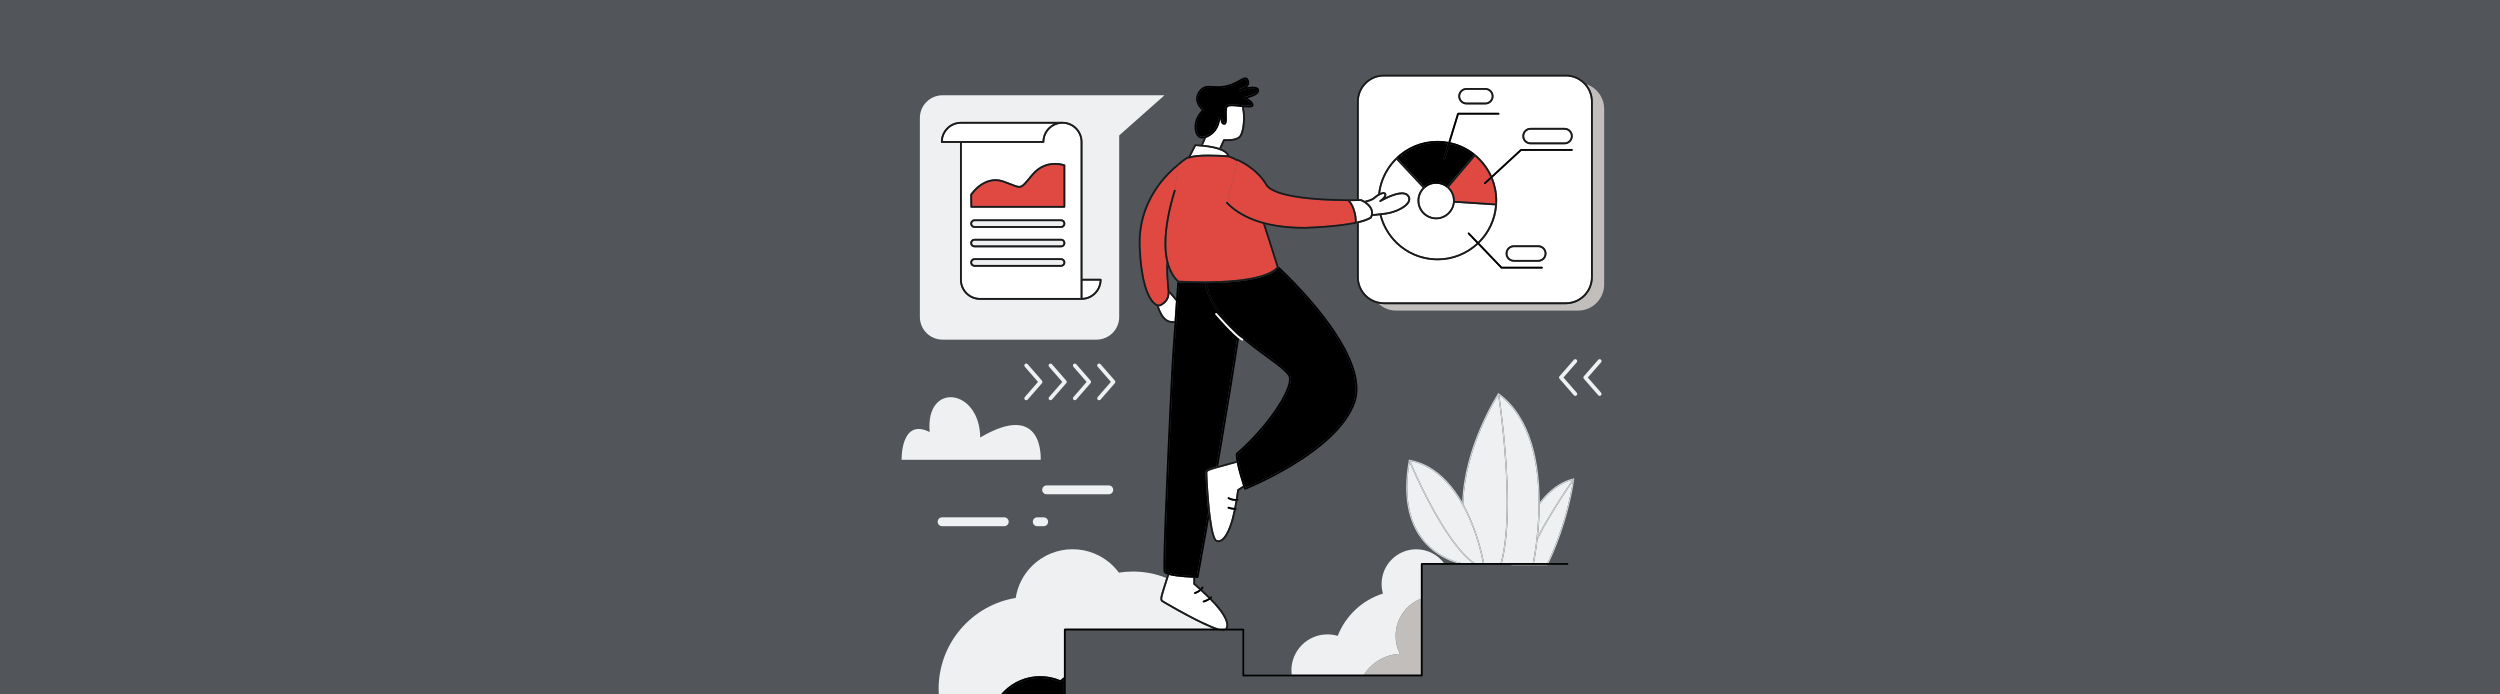 <?xml version="1.0" encoding="UTF-8"?> <svg xmlns="http://www.w3.org/2000/svg" width="1440" height="400" viewBox="0 0 1440 400" fill="none"><rect x="0" y="0" width="1440" height="400" fill="#333333" stroke="none"/><g clip-path="url(#clip0_2013_20)"><rect width="1440" height="400" fill="#52555A"></rect><g clip-path="url(#clip1_2013_20)"><path d="M542.899 195.63H631.601C638.808 195.63 644.656 189.776 644.656 182.562V78.006L670.75 54.873H542.899C535.692 54.873 529.844 60.727 529.844 67.941V182.562C529.844 189.776 535.692 195.63 542.899 195.63ZM553.469 70.196H611.985C618.347 70.196 623.483 75.37 623.483 81.771V160.59H633.953C634.086 160.59 634.219 160.64 634.318 160.739C634.417 160.839 634.467 160.971 634.467 161.104C634.467 167.488 629.315 172.679 622.953 172.679H564.453C558.091 172.679 552.955 167.505 552.955 161.104V82.285H542.485C542.352 82.285 542.22 82.235 542.12 82.135C542.021 82.036 541.971 81.903 541.971 81.771C541.971 75.386 547.124 70.196 553.485 70.196H553.469Z" fill="#EFF0F1"></path><path d="M913.762 48.506C916.065 51.225 917.44 54.724 917.44 58.555V159.645C917.44 168.235 910.482 175.2 901.9 175.2H797.127C796.05 175.2 795.007 175.084 793.996 174.885C796.68 177.373 800.259 178.898 804.202 178.898H908.974C917.274 178.898 924.001 172.165 924.001 163.857V62.767C924.001 56.134 919.71 50.512 913.762 48.506Z" fill="#C1BEBC"></path><path d="M905.677 276.439C899.928 277.949 894.991 281.398 890.766 285.809C889.391 287.252 888.099 288.794 886.89 290.402C886.856 297.118 886.426 303.37 885.879 308.677C888.281 304.05 891.048 299.241 893.782 294.78C899.05 286.124 904.087 278.761 905.694 276.456L905.677 276.439Z" fill="#EFF0F1"></path><path d="M892.672 321.379C893.765 318.991 895.273 315.492 896.913 311.115C900.077 302.657 903.739 290.9 905.909 277.302C905.545 277.832 905.081 278.512 904.517 279.341C903.126 281.398 901.171 284.316 898.984 287.732C894.743 294.349 889.557 302.823 885.664 310.6C884.868 317.516 883.941 322.524 883.576 324.315H891.297L891.396 324.116C891.711 323.486 892.142 322.573 892.705 321.379H892.672Z" fill="#EFF0F1"></path><path d="M906.77 275.71C906.77 275.71 906.803 275.776 906.803 275.809C906.803 275.776 906.786 275.743 906.77 275.71Z" fill="#D0D5D8"></path><path d="M906.555 275.561C906.555 275.561 906.637 275.594 906.67 275.61C906.637 275.594 906.604 275.577 906.555 275.561Z" fill="#D0D5D8"></path><path d="M906.72 275.644H906.688C906.688 275.644 906.753 275.676 906.769 275.709C906.769 275.693 906.737 275.66 906.72 275.644Z" fill="#D0D5D8"></path><path d="M886.873 290.402C888.099 288.794 889.391 287.252 890.75 285.809C894.958 281.398 899.912 277.948 905.661 276.439C905.992 275.959 906.191 275.677 906.191 275.677C906.191 275.677 906.323 275.561 906.406 275.544C899.912 277.003 894.411 280.867 889.839 285.792C888.811 286.903 887.834 288.081 886.89 289.275C886.89 289.407 886.89 289.54 886.89 289.656C886.89 289.905 886.89 290.137 886.89 290.386L886.873 290.402Z" fill="#D0D5D8"></path><path d="M879.599 325.575C879.483 325.558 879.384 325.459 879.351 325.359H870.438C870.438 325.359 870.454 325.426 870.487 325.459C870.553 325.542 870.653 325.592 870.752 325.592H891.213C891.346 325.592 891.462 325.525 891.511 325.409V325.376H879.98C879.914 325.525 879.765 325.625 879.599 325.592V325.575Z" fill="#D0D5D8"></path><path d="M906.605 276.306C906.506 276.455 906.357 276.671 906.158 276.953C906.075 277.069 905.992 277.185 905.909 277.318C903.739 290.899 900.094 302.673 896.913 311.13C895.273 315.508 893.765 319.007 892.672 321.395C892.125 322.589 891.678 323.518 891.363 324.132L891.264 324.331H892.026C894.296 319.72 903.093 300.716 906.787 275.941C906.787 275.908 906.787 275.875 906.787 275.842C906.787 275.925 906.787 276.008 906.738 276.091C906.738 276.091 906.688 276.173 906.589 276.306H906.605Z" fill="#D0D5D8"></path><path d="M879.6 325.575C879.766 325.608 879.915 325.509 879.981 325.359H879.352C879.401 325.475 879.484 325.558 879.6 325.575Z" fill="#D0D5D8"></path><path d="M906.189 275.693C906.189 275.693 906.007 275.958 905.659 276.456C904.052 278.761 899.015 286.124 893.747 294.78C891.03 299.241 888.247 304.05 885.844 308.677C885.778 309.34 885.712 309.987 885.629 310.6C889.539 302.84 894.708 294.349 898.949 287.732C901.136 284.316 903.091 281.398 904.483 279.341C905.046 278.512 905.51 277.832 905.874 277.302C905.957 277.169 906.057 277.053 906.123 276.937C906.322 276.655 906.471 276.439 906.57 276.29C906.67 276.141 906.719 276.075 906.719 276.075C906.769 275.992 906.785 275.909 906.769 275.826C906.769 275.826 906.752 275.726 906.736 275.693C906.736 275.693 906.686 275.627 906.653 275.594H906.636C906.636 275.594 906.57 275.544 906.52 275.527H906.504C906.504 275.527 906.438 275.527 906.404 275.527H906.388C906.305 275.544 906.222 275.594 906.173 275.677L906.189 275.693Z" fill="#D0D5D8"></path><path d="M862.933 227.768C862.817 227.95 862.685 228.149 862.552 228.398C861.989 229.326 861.194 230.67 860.233 232.411C858.311 235.877 855.743 240.852 853.175 246.855C848.172 258.562 843.185 274.233 842.92 290.418C844.179 292.674 845.306 294.945 846.333 297.217C851.999 309.704 854.351 321.578 854.848 324.314H864.358C866.943 314.928 867.87 302.474 867.87 289.622C867.87 262.31 863.745 233.223 862.933 227.768Z" fill="#EFF0F1"></path><path d="M883.277 322.142C883.608 320.368 884.039 317.781 884.47 314.597C885.331 308.229 886.193 299.407 886.193 289.689C886.193 278.662 885.083 266.473 881.62 255.296C878.24 244.401 872.624 234.501 863.611 227.603C864.39 232.876 868.565 262.128 868.565 289.64C868.565 302.442 867.654 314.862 865.086 324.331H882.863L882.896 324.199C882.995 323.734 883.128 323.038 883.293 322.142H883.277Z" fill="#EFF0F1"></path><path d="M863.611 227.586C872.607 234.484 878.24 244.384 881.62 255.279C885.082 266.44 886.192 278.645 886.192 289.673C886.192 299.407 885.331 308.212 884.469 314.58C884.038 317.764 883.608 320.351 883.276 322.126C883.111 323.021 882.978 323.701 882.879 324.182L882.846 324.315H883.558C883.922 322.524 884.867 317.515 885.645 310.6C885.712 309.97 885.795 309.323 885.861 308.677C886.408 303.387 886.838 297.118 886.871 290.402C886.871 290.153 886.871 289.921 886.871 289.673C886.871 289.54 886.871 289.407 886.871 289.291C886.838 278.33 885.728 266.224 882.266 255.08C878.77 243.821 872.889 233.556 863.346 226.524C863.346 226.524 863.462 226.657 863.478 226.757C863.478 226.757 863.528 227.055 863.611 227.602V227.586Z" fill="#D0D5D8"></path><path d="M862.916 226.557C862.916 226.557 862.932 226.524 862.949 226.524C862.949 226.524 862.932 226.541 862.916 226.557Z" fill="#D0D5D8"></path><path d="M863.081 226.458C863.081 226.458 863.048 226.458 863.031 226.475C863.048 226.475 863.065 226.458 863.098 226.458H863.081Z" fill="#D0D5D8"></path><path d="M842.92 290.419C843.185 274.234 848.171 258.563 853.175 246.855C855.743 240.836 858.311 235.877 860.233 232.411C861.193 230.687 861.989 229.327 862.552 228.398C862.701 228.166 862.834 227.951 862.933 227.768C862.9 227.553 862.867 227.37 862.85 227.221C862.817 226.972 862.8 226.856 862.8 226.856C862.8 226.773 862.8 226.674 862.867 226.607C862.867 226.607 857.698 234.518 852.545 246.59C847.641 258.065 842.737 273.338 842.273 289.258C842.505 289.639 842.721 290.037 842.936 290.435L842.92 290.419Z" fill="#D0D5D8"></path><path d="M835.812 310.733C831.372 304.531 827.197 297.416 823.586 290.684C817.671 279.623 813.297 269.59 811.922 266.34C811.027 271.646 810.613 276.472 810.613 280.85C810.613 290.435 812.535 297.947 815.434 303.817C818.334 309.688 822.227 313.933 826.17 316.984C832.383 321.793 838.745 323.684 841.644 324.331H848.238C844.03 321.196 839.805 316.338 835.796 310.733H835.812Z" fill="#EFF0F1"></path><path d="M853.257 320.052C852.545 316.951 851.402 312.64 849.745 307.764C846.432 298.03 841.014 286.09 832.631 277.301C827.18 271.58 820.504 267.202 812.336 265.561C812.402 265.726 812.485 265.925 812.584 266.141C812.916 266.904 813.396 268.031 814.009 269.441C815.252 272.243 817.041 276.19 819.245 280.701C823.651 289.722 829.732 301.065 836.342 310.318C840.583 316.238 845.04 321.296 849.397 324.314H854.119C854.086 324.132 854.053 323.933 854.003 323.701C853.837 322.838 853.589 321.595 853.224 320.052H853.257Z" fill="#EFF0F1"></path><path d="M811.573 264.831C811.573 264.831 811.573 264.831 811.557 264.848C811.573 264.848 811.59 264.814 811.606 264.814C811.606 264.814 811.59 264.814 811.573 264.814V264.831Z" fill="#D0D5D8"></path><path d="M811.475 264.948C811.475 264.948 811.491 264.914 811.508 264.897C811.508 264.914 811.491 264.931 811.475 264.948Z" fill="#D0D5D8"></path><path d="M812.086 264.98C812.086 264.98 812.136 265.08 812.219 265.279L812.335 265.577C820.503 267.219 827.196 271.597 832.63 277.318C840.996 286.107 846.431 298.047 849.744 307.781C851.401 312.656 852.527 316.968 853.256 320.069C853.621 321.611 853.869 322.855 854.035 323.717C854.085 323.949 854.118 324.165 854.151 324.331H854.847C854.35 321.578 851.981 309.705 846.331 297.234C845.304 294.979 844.177 292.69 842.918 290.435C842.703 290.037 842.488 289.656 842.256 289.258C839.704 284.83 836.689 280.568 833.144 276.837C827.494 270.9 820.469 266.34 811.838 264.765C811.838 264.765 811.821 264.765 811.805 264.765C811.921 264.765 812.037 264.848 812.086 264.98Z" fill="#D0D5D8"></path><path d="M841.643 324.315C838.743 323.668 832.382 321.777 826.169 316.968C822.226 313.917 818.332 309.672 815.433 303.801C812.534 297.931 810.612 290.435 810.612 280.834C810.612 276.456 811.026 271.63 811.921 266.324C811.623 265.611 811.457 265.229 811.457 265.229C811.457 265.229 811.424 265.08 811.457 264.997C811.457 264.997 811.457 265.014 811.457 265.03C810.413 270.834 809.949 276.075 809.949 280.834C809.949 290.833 812.02 298.627 815.135 304.68C819.807 313.768 826.831 318.925 832.663 321.811C835.049 322.988 837.236 323.784 838.992 324.315H841.676H841.643Z" fill="#D0D5D8"></path><path d="M811.457 265.246C811.457 265.246 811.623 265.644 811.921 266.34C813.296 269.59 817.67 279.623 823.584 290.684C827.196 297.417 831.371 304.531 835.811 310.733C839.82 316.338 844.045 321.18 848.253 324.331H849.43C845.072 321.313 840.599 316.255 836.374 310.335C829.764 301.098 823.684 289.755 819.277 280.718C817.073 276.207 815.284 272.26 814.042 269.458C813.429 268.048 812.932 266.937 812.617 266.158C812.517 265.925 812.435 265.743 812.368 265.577L812.252 265.279C812.169 265.08 812.12 264.98 812.12 264.98C812.07 264.864 811.954 264.781 811.838 264.765C811.822 264.765 811.788 264.765 811.772 264.765C811.755 264.765 811.722 264.765 811.706 264.765C811.706 264.765 811.689 264.765 811.672 264.765C811.672 264.765 811.656 264.765 811.639 264.781C811.623 264.781 811.606 264.798 811.59 264.814C811.573 264.814 811.556 264.848 811.54 264.864C811.54 264.864 811.523 264.897 811.507 264.914C811.507 264.93 811.49 264.964 811.474 264.98C811.457 265.047 811.457 265.129 811.474 265.212L811.457 265.246Z" fill="#D0D5D8"></path><path d="M862.801 226.856C862.801 226.856 862.817 226.989 862.85 227.221C862.867 227.353 862.9 227.552 862.933 227.768C863.745 233.224 867.87 262.311 867.87 289.623C867.87 302.475 866.959 314.928 864.358 324.314H865.07C867.655 314.829 868.55 302.425 868.55 289.623C868.55 262.112 864.391 232.859 863.596 227.586C863.513 227.038 863.463 226.74 863.463 226.74C863.463 226.64 863.397 226.574 863.331 226.508C863.298 226.475 863.248 226.458 863.215 226.458C863.198 226.458 863.182 226.458 863.149 226.458C863.115 226.458 863.099 226.458 863.066 226.458C863.066 226.458 863.033 226.458 863 226.475C862.983 226.475 862.95 226.475 862.933 226.508C862.933 226.508 862.917 226.524 862.9 226.541C862.884 226.558 862.85 226.574 862.834 226.607C862.784 226.674 862.768 226.773 862.768 226.856H862.801Z" fill="#D0D5D8"></path><path d="M785.629 388.59C790.085 381.725 797.657 377.065 806.338 376.617C804.764 373.516 803.886 370.001 803.886 366.286C803.886 356.568 809.917 348.26 818.432 344.91V324.845C818.432 324.712 818.482 324.58 818.581 324.48C818.681 324.381 818.813 324.331 818.946 324.331H831.703C828.058 319.505 822.276 316.388 815.765 316.388C804.731 316.388 795.801 325.343 795.801 336.37C795.801 338.277 796.066 340.135 796.58 341.892C784.635 345.64 775.042 354.694 770.519 366.269C768.647 365.706 766.642 365.407 764.588 365.407C753.123 365.407 743.846 374.71 743.846 386.169C743.846 386.998 743.895 387.811 743.995 388.607H785.662L785.629 388.59Z" fill="#EFF0F1"></path><path d="M672.258 173.227C671.396 174.47 670.187 175.382 668.812 176.162C668.447 176.361 668.016 176.477 667.552 176.477C667.503 176.477 667.47 176.477 667.42 176.477C667.884 177.853 668.464 179.313 669.209 180.623C669.971 181.966 670.883 183.143 671.943 183.923C672.556 184.37 673.202 184.685 673.914 184.835C674.544 184.967 675.157 185.034 675.737 185.034C676.018 185.034 676.283 185.017 676.549 184.984L677.36 173.326C676.068 171.751 674.743 170.159 673.616 168.882C673.55 170.64 673.069 172.066 672.258 173.21V173.227Z" fill="white"></path><path d="M673.566 167.307C673.583 167.572 673.6 167.788 673.616 167.987C673.616 168.169 673.616 168.335 673.616 168.501C673.616 168.633 673.616 168.766 673.616 168.882C674.743 170.142 676.068 171.751 677.36 173.326L677.46 171.817C676.714 170.905 675.969 170.026 675.256 169.197C674.643 168.484 674.08 167.837 673.566 167.29V167.307Z" fill="#1A1A1A"></path><path d="M676.549 184.983C676.284 185.017 676.002 185.033 675.737 185.033C675.157 185.033 674.544 184.967 673.915 184.834C673.202 184.668 672.556 184.353 671.943 183.922C670.883 183.143 669.972 181.965 669.21 180.622C668.464 179.312 667.884 177.853 667.42 176.476C667.039 176.476 666.658 176.377 666.244 176.211C666.426 176.775 666.625 177.355 666.841 177.952C667.487 179.66 668.332 181.418 669.442 182.861C670.005 183.59 670.618 184.237 671.33 184.751C672.026 185.265 672.821 185.647 673.683 185.846C674.379 185.995 675.075 186.078 675.721 186.078C675.969 186.078 676.218 186.078 676.466 186.045L676.533 185L676.549 184.983Z" fill="#1A1A1A"></path><path d="M667.552 107.292C661.803 115.252 656.949 126.064 656.949 139.944C656.949 140.773 656.966 141.603 656.999 142.448C657.413 152.382 658.589 159.545 660.08 164.587C661.555 169.645 663.344 172.58 664.918 174.089C665.962 175.1 666.89 175.449 667.552 175.449C667.851 175.449 668.099 175.382 668.298 175.266C669.607 174.537 670.667 173.707 671.413 172.646C672.158 171.585 672.589 170.291 672.589 168.517C672.589 168.368 672.589 168.202 672.589 168.036C672.556 167.124 672.34 165.167 672.158 162.663C671.959 160.142 671.777 157.075 671.777 153.874C671.777 152.78 671.794 151.685 671.843 150.574C671.081 147.357 670.75 143.875 670.75 140.259C670.75 130.177 673.285 119.033 676.167 109.614C676.25 109.365 676.482 109.216 676.731 109.249L678.769 95.402C675.372 98.188 671.28 102.118 667.552 107.276V107.292Z" fill="#E04941"></path><path d="M667.42 176.477C667.42 176.477 667.502 176.477 667.552 176.477C668.016 176.477 668.447 176.361 668.811 176.162C670.186 175.383 671.396 174.471 672.257 173.227C673.069 172.083 673.55 170.657 673.616 168.899C673.616 168.766 673.616 168.65 673.616 168.517C673.616 168.352 673.616 168.169 673.616 168.003C673.616 167.821 673.599 167.589 673.566 167.323C673.483 166.245 673.318 164.604 673.169 162.581C672.97 160.077 672.787 157.025 672.787 153.875C672.655 153.51 672.539 153.145 672.406 152.763C672.191 152.05 671.992 151.321 671.81 150.575C671.76 151.669 671.744 152.78 671.744 153.875C671.744 157.075 671.926 160.143 672.125 162.664C672.324 165.168 672.522 167.124 672.556 168.036C672.556 168.202 672.556 168.352 672.556 168.517C672.556 170.275 672.108 171.585 671.379 172.647C670.634 173.708 669.573 174.537 668.265 175.267C668.066 175.383 667.817 175.449 667.519 175.449C666.856 175.449 665.929 175.101 664.885 174.089C663.327 172.58 661.538 169.645 660.047 164.587C658.573 159.529 657.38 152.365 656.966 142.449C656.932 141.603 656.916 140.774 656.916 139.945C656.916 126.065 661.77 115.253 667.519 107.293C671.23 102.136 675.339 98.205 678.735 95.419L678.768 95.204C678.652 95.204 678.553 95.138 678.47 95.055C678.271 94.856 678.271 94.524 678.47 94.325C678.57 94.225 678.669 94.142 678.768 94.06C675.19 96.912 670.717 101.107 666.674 106.696C660.826 114.788 655.872 125.833 655.889 139.961C655.889 140.791 655.905 141.653 655.938 142.499C656.485 155.815 658.424 164.239 660.66 169.396C661.787 171.967 662.98 173.724 664.156 174.852C664.852 175.515 665.548 175.98 666.21 176.228C666.608 176.394 667.005 176.477 667.387 176.494L667.42 176.477Z" fill="#1A1A1A"></path><path d="M569.59 419.02C569.59 402.669 582.827 389.436 599.146 389.436C603.255 389.436 607.165 390.281 610.71 391.79C611.373 391.193 612.085 390.646 612.814 390.132V362.637C612.814 362.505 612.864 362.372 612.963 362.273C613.063 362.173 613.195 362.123 613.328 362.123H699.015C698.6 361.974 698.17 361.808 697.739 361.626C694.873 360.465 691.543 358.873 688.179 357.165C681.436 353.749 674.578 349.852 671.231 347.862C670.27 347.298 669.607 346.884 669.293 346.685C669.21 346.635 669.16 346.602 669.094 346.552C668.829 346.336 668.63 346.071 668.53 345.773C668.414 345.474 668.381 345.159 668.381 344.827C668.381 343.998 668.646 343.069 668.928 341.975C669.061 341.478 669.475 340.167 670.005 338.459C670.519 336.834 671.148 334.844 671.761 332.904C665.83 330.516 659.352 329.206 652.576 329.206C649.826 329.206 647.125 329.422 644.491 329.836C643.514 328.526 642.437 327.266 641.244 326.072C628.288 313.121 607.314 313.121 594.358 326.072C589.189 331.246 586.091 337.697 585.047 344.413C559.865 348.558 540.646 370.431 540.646 396.815C540.646 405.903 542.933 414.459 546.959 421.938H569.722C569.623 420.977 569.573 419.998 569.573 419.003L569.59 419.02Z" fill="#EFF0F1"></path><path d="M611.157 392.786C611.008 392.918 610.792 392.968 610.593 392.885C607.081 391.343 603.204 390.48 599.129 390.48C591.243 390.48 584.119 393.681 578.95 398.838C573.781 404.012 570.6 411.143 570.6 419.02C570.6 420.015 570.649 420.993 570.749 421.955H612.797V391.409C612.217 391.84 611.67 392.288 611.14 392.786H611.157Z" fill="black"></path><path d="M599.146 389.436C582.811 389.436 569.59 402.685 569.59 419.02C569.59 420.015 569.64 420.993 569.739 421.955H570.783C570.683 420.993 570.634 420.015 570.634 419.02C570.634 411.126 573.831 403.995 578.984 398.838C584.153 393.664 591.277 390.48 599.163 390.48C603.238 390.48 607.115 391.343 610.627 392.885C610.81 392.968 611.042 392.935 611.191 392.785C611.721 392.304 612.268 391.84 612.847 391.409V421.955V390.132C612.118 390.646 611.406 391.193 610.743 391.79C607.181 390.281 603.288 389.436 599.179 389.436H599.146Z" fill="black"></path><path d="M783.922 114.738C783.922 114.738 784.071 114.738 784.121 114.772C784.138 114.772 784.949 115.103 786.01 115.733C786.871 115.534 787.733 115.302 788.511 115.037C789.704 114.639 790.715 114.141 791.262 113.644C792.073 112.898 792.968 112.251 793.846 111.753C794.194 108.569 794.973 105.535 796.132 102.666C797.938 98.189 800.655 94.175 804.068 90.859C810.248 84.839 818.697 81.141 828.008 81.141C830.178 81.141 832.299 81.34 834.353 81.738L839.357 65.354C839.423 65.138 839.622 64.989 839.854 64.989H863.181C863.462 64.989 863.694 65.221 863.694 65.503C863.694 65.785 863.462 66.017 863.181 66.017H840.235L835.381 81.937C840.798 83.115 845.719 85.569 849.861 88.968C853.853 92.252 857.084 96.431 859.271 101.19L875.789 85.95C875.888 85.867 876.004 85.817 876.136 85.817H905.395C905.676 85.817 905.908 86.05 905.908 86.332C905.908 86.614 905.676 86.846 905.395 86.846H876.335L859.702 102.185C861.425 106.281 862.385 110.792 862.385 115.518C862.385 116.281 862.369 117.027 862.319 117.79C861.756 126.496 857.945 134.323 852.097 140.061L865.069 153.626H888.181C888.463 153.626 888.695 153.858 888.695 154.14C888.695 154.422 888.463 154.654 888.181 154.654H864.854C864.721 154.654 864.572 154.587 864.473 154.488L851.335 140.757C845.205 146.429 837.021 149.894 828.025 149.894C811.954 149.894 798.468 138.867 794.708 123.959C793.15 124.141 791.759 124.274 790.582 124.373C790.483 124.705 790.367 125.053 790.218 125.401C790.185 125.484 790.118 125.567 790.052 125.617C789.091 126.297 787.799 126.894 786.275 127.424C785.181 127.806 783.955 128.137 782.646 128.453V159.612C782.646 163.625 784.27 167.257 786.904 169.877C789.539 172.514 793.15 174.139 797.16 174.139H901.932C905.941 174.139 909.57 172.514 912.187 169.877C914.821 167.24 916.445 163.625 916.445 159.612V58.555C916.445 54.542 914.821 50.91 912.187 48.29C909.553 45.654 905.941 44.028 901.932 44.028H797.16C793.15 44.028 789.522 45.654 786.904 48.29C784.27 50.927 782.646 54.542 782.646 58.555V114.772C783.028 114.772 783.342 114.772 783.558 114.755C783.823 114.755 783.972 114.755 783.972 114.755L783.922 114.738ZM886.06 150.74H871.961C869.36 150.74 867.256 148.634 867.24 146.031C867.24 143.427 869.344 141.321 871.961 141.304H886.06C888.661 141.304 890.765 143.41 890.765 146.031C890.765 148.634 888.661 150.74 886.06 150.74ZM855.56 60.147H844.691C842.09 60.147 839.986 58.041 839.986 55.437C839.986 52.834 842.09 50.728 844.691 50.728H855.56C858.161 50.728 860.265 52.834 860.265 55.437C860.265 58.041 858.161 60.147 855.56 60.147ZM901.17 83.098H881.571C878.969 83.098 876.865 80.992 876.865 78.388C876.865 75.785 878.969 73.679 881.571 73.662H901.17C903.771 73.662 905.875 75.768 905.875 78.388C905.875 80.992 903.771 83.098 901.17 83.098Z" fill="white"></path><path d="M836.938 115.551C836.938 112.599 835.629 109.979 833.558 108.188C831.851 106.728 829.648 105.833 827.229 105.833C824.645 105.833 822.292 106.845 820.552 108.503C819.575 109.432 818.78 110.576 818.266 111.836C817.786 112.98 817.537 114.224 817.537 115.551C817.537 118.237 818.631 120.658 820.387 122.416C822.143 124.174 824.562 125.268 827.246 125.268C832.398 125.268 836.623 121.239 836.938 116.148C836.938 115.949 836.954 115.75 836.954 115.551H836.938Z" fill="white"></path><path d="M901.899 175.216C910.48 175.216 917.439 168.252 917.439 159.662V58.555C917.439 54.724 916.047 51.209 913.761 48.506C910.911 45.139 906.653 43 901.899 43H797.126C788.544 43 781.586 49.965 781.586 58.555V114.788C781.984 114.788 782.315 114.788 782.613 114.788V58.555C782.613 54.542 784.237 50.91 786.871 48.29C789.505 45.653 793.117 44.028 797.126 44.028H901.899C905.908 44.028 909.536 45.653 912.154 48.29C914.788 50.927 916.412 54.542 916.412 58.555V159.645C916.412 163.658 914.788 167.29 912.154 169.91C909.52 172.547 905.908 174.172 901.899 174.172H797.126C793.117 174.172 789.489 172.547 786.871 169.91C784.237 167.273 782.613 163.658 782.613 159.645V128.486C782.282 128.568 781.934 128.651 781.586 128.718V159.645C781.586 167.174 786.921 173.442 794.012 174.885C795.022 175.084 796.066 175.2 797.143 175.2H901.915L901.899 175.216Z" fill="#1A1A1A"></path><path d="M833.84 107.077C838.048 102.152 843.582 95.668 848.768 89.466C844.825 86.315 840.169 84.043 835.066 82.948L832.482 91.406C832.399 91.688 832.101 91.837 831.836 91.754C831.554 91.671 831.405 91.373 831.488 91.107L834.039 82.749C832.084 82.385 830.063 82.202 828.009 82.202C819.162 82.202 811.126 85.651 805.162 91.273C810.199 96.729 815.865 102.765 820.238 107.392C822.111 105.767 824.563 104.788 827.246 104.788C829.732 104.788 832.034 105.634 833.857 107.06L833.84 107.077Z" fill="black"></path><path d="M827.246 105.833C829.665 105.833 831.885 106.712 833.575 108.188C833.36 108.005 833.327 107.674 833.525 107.458L833.857 107.077C832.034 105.65 829.748 104.805 827.246 104.805C824.579 104.805 822.127 105.783 820.238 107.408L820.586 107.773C820.785 107.989 820.768 108.304 820.57 108.503C822.309 106.844 824.662 105.833 827.246 105.833Z" fill="black"></path><path d="M804.45 90.726C804.583 90.726 804.715 90.792 804.815 90.891C804.931 91.007 805.047 91.14 805.163 91.273C811.127 85.651 819.162 82.202 828.009 82.202C830.064 82.202 832.085 82.384 834.04 82.749L834.338 81.754C832.284 81.373 830.163 81.157 827.993 81.157C818.682 81.157 810.249 84.855 804.053 90.875C804.152 90.775 804.285 90.726 804.434 90.726H804.45Z" fill="black"></path><path d="M835.066 82.948C840.169 84.043 844.841 86.314 848.768 89.465C848.884 89.333 849 89.2 849.116 89.051C849.298 88.835 849.629 88.802 849.845 88.984C845.719 85.585 840.782 83.13 835.365 81.953L835.066 82.948Z" fill="black"></path><path d="M858.874 102.964L855.66 105.916C855.444 106.115 855.13 106.098 854.931 105.883C854.732 105.667 854.749 105.352 854.964 105.153L858.443 101.953C856.389 97.376 853.34 93.329 849.563 90.129C844.377 96.331 838.844 102.832 834.619 107.757C836.674 109.713 837.966 112.483 837.966 115.551C837.966 115.6 837.966 115.65 837.966 115.7C839.523 115.799 841.18 115.899 842.919 116.015C847.757 116.33 853.241 116.678 858.592 117.06C859.487 117.126 860.381 117.176 861.26 117.242C861.293 116.678 861.309 116.131 861.309 115.567C861.309 111.106 860.431 106.861 858.857 102.981L858.874 102.964Z" fill="#E04941"></path><path d="M849.115 89.051C848.999 89.184 848.883 89.316 848.767 89.466C843.581 95.668 838.048 102.152 833.839 107.077L833.508 107.458C833.326 107.674 833.342 108.005 833.558 108.188C835.629 109.979 836.938 112.599 836.938 115.551C836.938 115.75 836.938 115.949 836.921 116.148C836.921 116.015 836.987 115.882 837.087 115.799C837.186 115.7 837.319 115.667 837.468 115.667L837.965 115.7C837.965 115.7 837.965 115.6 837.965 115.551C837.965 112.483 836.672 109.713 834.618 107.757C838.826 102.831 844.36 96.331 849.562 90.129C853.339 93.346 856.388 97.376 858.442 101.953L859.237 101.223C857.05 96.464 853.82 92.285 849.827 89.001C849.612 88.819 849.28 88.852 849.098 89.068L849.115 89.051Z" fill="#1A1A1A"></path><path d="M858.608 117.043C853.24 116.678 847.773 116.313 842.936 115.998C847.773 116.313 853.257 116.661 858.608 117.043Z" fill="#1A1A1A"></path><path d="M858.874 102.964C860.464 106.844 861.326 111.106 861.326 115.551C861.326 116.114 861.309 116.678 861.276 117.225L861.806 117.259C862.088 117.275 862.303 117.524 862.287 117.806C862.337 117.06 862.353 116.297 862.353 115.534C862.353 110.808 861.392 106.297 859.669 102.201L858.857 102.947L858.874 102.964Z" fill="#1A1A1A"></path><path d="M828.008 148.899C836.739 148.899 844.675 145.549 850.606 140.06L845.569 134.804C845.371 134.605 845.371 134.273 845.569 134.074C845.768 133.875 846.1 133.875 846.298 134.074L851.335 139.331C856.885 133.875 860.53 126.479 861.193 118.254C860.298 118.187 859.42 118.121 858.509 118.071C851.219 117.574 843.714 117.093 837.882 116.712C837.302 122.101 832.746 126.28 827.213 126.28C821.282 126.28 816.477 121.471 816.477 115.534C816.477 114.075 816.759 112.699 817.289 111.422C817.803 110.178 818.548 109.05 819.459 108.088C815.085 103.445 809.436 97.425 804.383 91.97C801.252 95.104 798.75 98.868 797.06 103.047C796.016 105.618 795.304 108.337 794.939 111.173C795.171 111.073 795.403 110.974 795.619 110.908C796.083 110.758 796.513 110.675 796.911 110.675C797.176 110.675 797.441 110.709 797.69 110.825C797.938 110.924 798.154 111.123 798.303 111.355C798.402 111.521 798.468 111.704 798.485 111.886C798.501 111.985 798.518 112.102 798.518 112.201C798.518 112.715 798.319 113.196 798.071 113.611C799.595 112.881 801.467 112.085 803.356 111.521C804.797 111.09 806.238 110.808 807.564 110.808C808.342 110.808 809.071 110.908 809.751 111.156C810.413 111.405 811.01 111.82 811.457 112.4C812.02 113.13 812.286 113.909 812.286 114.688C812.286 115.252 812.153 115.8 811.905 116.314C811.656 116.828 811.325 117.325 810.894 117.806C810.049 118.751 808.889 119.63 807.547 120.393C804.88 121.935 801.5 123.063 798.501 123.494C797.541 123.627 796.613 123.759 795.718 123.859C797.226 129.729 800.291 134.97 804.433 139.115C810.463 145.151 818.797 148.883 827.991 148.883L828.008 148.899Z" fill="white"></path><path d="M794.957 111.206C795.321 108.37 796.05 105.65 797.077 103.08C798.767 98.901 801.269 95.137 804.4 92.002C809.437 97.458 815.086 103.478 819.476 108.121C818.565 109.083 817.82 110.211 817.306 111.454C816.776 112.715 816.494 114.108 816.494 115.567C816.494 121.504 821.299 126.313 827.23 126.313C832.764 126.313 837.32 122.117 837.899 116.744C843.731 117.109 851.236 117.59 858.526 118.104C859.421 118.171 860.315 118.22 861.21 118.287C860.547 126.512 856.902 133.908 851.352 139.364L852.065 140.11C857.913 134.372 861.723 126.545 862.287 117.839C862.303 117.557 862.088 117.308 861.806 117.292L861.276 117.258C860.398 117.192 859.503 117.142 858.609 117.076C853.241 116.711 847.774 116.346 842.936 116.031C841.18 115.915 839.523 115.816 837.982 115.716L837.485 115.683C837.353 115.683 837.22 115.716 837.104 115.816C837.005 115.915 836.939 116.031 836.939 116.181C836.624 121.272 832.416 125.301 827.247 125.301C824.563 125.301 822.144 124.207 820.388 122.449C818.632 120.691 817.538 118.27 817.538 115.584C817.538 114.274 817.803 113.013 818.267 111.869C818.797 110.592 819.576 109.464 820.553 108.536C820.769 108.337 820.769 108.005 820.57 107.806L820.222 107.441C815.848 102.798 810.182 96.778 805.146 91.323C805.03 91.19 804.914 91.074 804.798 90.941C804.698 90.842 804.566 90.775 804.433 90.775C804.301 90.775 804.152 90.825 804.052 90.925C800.639 94.241 797.922 98.254 796.116 102.732C794.957 105.584 794.178 108.635 793.83 111.819C794.211 111.604 794.576 111.405 794.94 111.255L794.957 111.206Z" fill="#1A1A1A"></path><path d="M850.606 140.06C844.659 145.549 836.723 148.899 828.008 148.899C818.797 148.899 810.48 145.168 804.45 139.131C800.308 134.986 797.243 129.745 795.735 123.875C795.387 123.925 795.039 123.958 794.691 123.991C798.452 138.899 811.938 149.927 828.008 149.927C837.005 149.927 845.205 146.461 851.319 140.79L850.606 140.043V140.06Z" fill="#1A1A1A"></path><path d="M858.443 101.953L854.963 105.153C854.748 105.352 854.732 105.667 854.93 105.883C855.129 106.098 855.444 106.115 855.659 105.916L858.873 102.964L859.685 102.218L876.319 86.879H905.378C905.66 86.879 905.892 86.647 905.892 86.365C905.892 86.083 905.66 85.851 905.378 85.851H876.12C875.988 85.851 875.872 85.9 875.772 85.983L859.254 101.223L858.459 101.953H858.443Z" fill="black"></path><path d="M834.039 82.733L831.488 91.091C831.405 91.373 831.554 91.655 831.836 91.738C832.117 91.821 832.399 91.671 832.482 91.389L835.066 82.932L835.364 81.937L840.219 66.017H863.165C863.446 66.017 863.678 65.785 863.678 65.503C863.678 65.221 863.446 64.989 863.165 64.989H839.838C839.606 64.989 839.407 65.138 839.341 65.354L834.337 81.738L834.039 82.733Z" fill="black"></path><path d="M851.353 139.347L846.316 134.09C846.117 133.891 845.786 133.875 845.587 134.09C845.388 134.289 845.372 134.621 845.587 134.82L850.624 140.077L851.336 140.823L864.474 154.554C864.573 154.653 864.706 154.719 864.855 154.719H888.182C888.464 154.719 888.695 154.487 888.695 154.205C888.695 153.923 888.464 153.691 888.182 153.691H865.07L852.098 140.126L851.386 139.38L851.353 139.347Z" fill="black"></path><path d="M858.161 52.817C857.498 52.154 856.57 51.739 855.56 51.739H844.692C843.681 51.739 842.753 52.154 842.091 52.817C841.428 53.48 841.014 54.409 841.014 55.421C841.014 56.432 841.428 57.361 842.091 58.024C842.753 58.688 843.681 59.102 844.692 59.102H855.56C856.57 59.102 857.498 58.688 858.161 58.024C858.824 57.361 859.238 56.432 859.238 55.421C859.238 54.409 858.824 53.48 858.161 52.817Z" fill="white"></path><path d="M855.56 50.711H844.691C842.09 50.711 839.986 52.817 839.986 55.42C839.986 58.024 842.09 60.13 844.691 60.13H855.56C858.161 60.13 860.265 58.024 860.265 55.42C860.265 52.817 858.161 50.711 855.56 50.711ZM855.56 59.102H844.691C843.681 59.102 842.753 58.687 842.09 58.024C841.428 57.361 841.014 56.432 841.014 55.42C841.014 54.409 841.428 53.48 842.09 52.817C842.753 52.154 843.681 51.739 844.691 51.739H855.56C856.57 51.739 857.498 52.154 858.161 52.817C858.823 53.48 859.238 54.409 859.238 55.42C859.238 56.432 858.823 57.361 858.161 58.024C857.498 58.687 856.57 59.102 855.56 59.102Z" fill="#1A1A1A"></path><path d="M903.788 75.785C903.126 75.122 902.198 74.707 901.187 74.707H881.588C880.578 74.707 879.65 75.122 878.987 75.785C878.324 76.448 877.91 77.377 877.91 78.388C877.91 79.4 878.324 80.329 878.987 80.992C879.65 81.655 880.578 82.07 881.588 82.07H901.187C902.198 82.07 903.126 81.655 903.788 80.992C904.451 80.329 904.865 79.4 904.865 78.388C904.865 77.377 904.451 76.448 903.788 75.785Z" fill="white"></path><path d="M901.187 73.662H881.588C878.987 73.662 876.883 75.768 876.883 78.388C876.883 80.992 878.987 83.098 881.588 83.098H901.187C903.788 83.098 905.892 80.992 905.892 78.388C905.892 75.785 903.788 73.679 901.187 73.662ZM901.187 82.053H881.588C880.577 82.053 879.65 81.638 878.987 80.975C878.324 80.312 877.91 79.383 877.91 78.372C877.91 77.36 878.324 76.431 878.987 75.768C879.65 75.105 880.577 74.69 881.588 74.69H901.187C902.198 74.69 903.126 75.105 903.788 75.768C904.451 76.431 904.865 77.36 904.865 78.372C904.865 79.383 904.451 80.312 903.788 80.975C903.126 81.638 902.198 82.053 901.187 82.053Z" fill="#1A1A1A"></path><path d="M888.661 143.427C887.998 142.763 887.071 142.349 886.06 142.349H871.961C870.951 142.349 870.023 142.763 869.36 143.427C868.697 144.09 868.283 145.019 868.283 146.03C868.283 147.042 868.697 147.97 869.36 148.634C870.023 149.297 870.951 149.711 871.961 149.711H886.06C887.071 149.711 887.998 149.297 888.661 148.634C889.324 147.97 889.738 147.042 889.738 146.03C889.738 145.019 889.324 144.09 888.661 143.427Z" fill="white"></path><path d="M886.061 141.304H871.962C869.361 141.304 867.257 143.41 867.24 146.03C867.24 148.633 869.344 150.739 871.962 150.739H886.061C888.662 150.739 890.766 148.633 890.766 146.03C890.766 143.426 888.662 141.32 886.061 141.304ZM886.061 149.711H871.962C870.951 149.711 870.024 149.297 869.361 148.633C868.698 147.97 868.284 147.041 868.284 146.03C868.284 145.018 868.698 144.09 869.361 143.426C870.024 142.763 870.951 142.348 871.962 142.348H886.061C887.071 142.348 887.999 142.763 888.662 143.426C889.325 144.09 889.739 145.018 889.739 146.03C889.739 147.041 889.325 147.97 888.662 148.633C887.999 149.297 887.071 149.711 886.061 149.711Z" fill="#1A1A1A"></path><path d="M705.077 80.162H705.21C705.293 80.179 705.425 80.195 705.574 80.195C705.889 80.212 706.353 80.229 706.883 80.229C707.761 80.229 708.871 80.179 709.965 80.013C711.058 79.847 712.135 79.532 712.93 79.068C713.477 78.753 713.891 78.371 714.14 77.907C714.67 77.028 715.167 75.619 715.482 73.91C715.813 72.203 716.012 70.196 716.012 68.123C716.012 65.934 715.797 63.679 715.316 61.606C715.034 61.573 714.736 61.54 714.455 61.506C712.698 61.307 710.909 61.125 709.501 61.125C708.971 61.125 708.49 61.158 708.093 61.208C707.695 61.274 707.397 61.357 707.215 61.473C707.099 61.54 707.032 61.606 706.999 61.672C706.834 61.938 706.701 62.402 706.635 62.966C706.552 63.529 706.535 64.209 706.535 64.906C706.535 66.05 706.602 67.277 706.602 68.372C706.602 68.936 706.602 69.45 706.535 69.914C706.486 70.378 706.386 70.793 706.204 71.141C706.088 71.373 705.889 71.589 705.624 71.722C705.475 71.788 705.293 71.838 705.127 71.838C705.061 71.838 704.978 71.838 704.912 71.821C704.547 71.755 704.232 71.622 703.984 71.406C703.735 71.207 703.57 70.942 703.437 70.677C703.189 70.163 703.122 69.599 703.023 69.151C702.973 68.853 702.907 68.587 702.841 68.455C702.808 68.372 702.775 68.339 702.758 68.339C702.725 68.77 702.642 69.466 702.443 70.345C702.112 71.755 701.466 73.579 700.157 75.303C699.279 76.448 698.119 77.559 696.578 78.438C695.866 78.852 695.187 79.167 694.557 79.383C694.06 80.809 693.464 82.152 692.867 83.413C695.153 83.645 697.241 83.96 699.08 84.358C700.256 84.623 701.333 84.905 702.311 85.237L704.498 80.444C704.597 80.245 704.796 80.129 705.011 80.146L705.077 80.162Z" fill="white"></path><path d="M715.349 61.606C715.83 63.663 716.045 65.935 716.045 68.124C716.045 70.197 715.863 72.203 715.515 73.911C715.184 75.619 714.703 77.029 714.173 77.891C713.908 78.372 713.494 78.753 712.964 79.068C712.152 79.533 711.091 79.848 709.998 80.014C708.905 80.179 707.795 80.229 706.916 80.229C706.37 80.229 705.922 80.213 705.608 80.196C705.442 80.196 705.326 80.179 705.243 80.179H705.111C704.895 80.146 704.68 80.262 704.597 80.478L702.41 85.27C702.742 85.386 703.073 85.503 703.388 85.635L705.392 81.241C705.724 81.257 706.27 81.29 706.933 81.29C708.159 81.29 709.816 81.208 711.34 80.826C712.102 80.627 712.848 80.362 713.51 79.98C714.156 79.599 714.72 79.102 715.101 78.455C715.747 77.394 716.227 75.901 716.575 74.127C716.923 72.336 717.122 70.279 717.122 68.14C717.122 66.001 716.923 63.795 716.492 61.739C716.145 61.706 715.78 61.673 715.399 61.623L715.349 61.606Z" fill="#1A1A1A"></path><path d="M692.933 83.412C693.53 82.169 694.11 80.809 694.623 79.383C694.192 79.532 693.795 79.648 693.397 79.715C692.917 80.975 692.387 82.185 691.84 83.296C692.204 83.33 692.585 83.363 692.933 83.396V83.412Z" fill="#1A1A1A"></path><path d="M670.982 338.791C670.452 340.483 670.038 341.809 669.922 342.257C669.624 343.335 669.408 344.231 669.408 344.828C669.408 345.06 669.441 345.259 669.491 345.391C669.541 345.541 669.624 345.64 669.74 345.74L669.773 345.773C669.773 345.773 669.856 345.823 669.905 345.856C670.021 345.922 670.187 346.022 670.386 346.154C670.783 346.403 671.33 346.735 672.026 347.133C673.384 347.929 675.273 349.023 677.443 350.234C681.801 352.671 687.351 355.673 692.387 358.094C695.75 359.703 698.898 361.062 701.3 361.825C701.648 361.941 701.963 362.024 702.278 362.107H705.575C705.823 361.875 706.006 361.61 706.155 361.328C706.337 360.946 706.42 360.498 706.42 359.984C706.42 359.238 706.221 358.376 705.857 357.431C705.492 356.485 704.978 355.474 704.332 354.429C703.057 352.34 701.35 350.167 699.611 348.227C698.782 347.298 697.854 346.337 696.894 345.375C696.86 345.391 696.827 345.425 696.794 345.441C696.297 345.773 695.767 346.038 695.27 346.27C694.276 346.718 693.431 346.967 693.414 346.967C693.133 347.05 692.851 346.884 692.768 346.619C692.685 346.337 692.851 346.055 693.116 345.972H693.182C693.182 345.972 693.315 345.905 693.398 345.872C693.58 345.806 693.862 345.723 694.16 345.59C694.756 345.358 695.502 345.01 696.131 344.612C694.574 343.07 693 341.594 691.609 340.334C691.145 340.698 690.664 341.013 690.233 341.262C689.239 341.809 688.428 342.058 688.411 342.075C688.146 342.158 687.848 342.008 687.765 341.727C687.682 341.461 687.831 341.163 688.113 341.08H688.146L688.245 341.047C688.245 341.047 688.444 340.98 688.593 340.914C688.891 340.798 689.306 340.615 689.753 340.367C690.117 340.168 690.499 339.919 690.863 339.637C689.488 338.393 688.394 337.448 687.881 337C687.666 336.818 687.55 336.718 687.55 336.718C687.434 336.619 687.367 336.486 687.367 336.32C687.367 336.32 687.367 334.612 687.367 332.788C684.915 332.672 680.989 332.44 677.543 331.976C676.002 331.76 674.561 331.511 673.368 331.196C672.556 333.717 671.661 336.569 670.966 338.758L670.982 338.791Z" fill="white"></path><path d="M704.549 363.55C704.814 363.55 705.062 363.534 705.294 363.467C705.526 363.418 705.742 363.335 705.924 363.186C705.924 363.186 705.957 363.169 705.974 363.152H702.18C703.091 363.385 703.886 363.534 704.549 363.534V363.55Z" fill="#1A1A1A"></path><path d="M691.658 340.366C693.033 341.627 694.624 343.119 696.181 344.645C696.198 344.645 696.231 344.612 696.247 344.595C696.546 344.396 696.794 344.197 696.993 343.981C695.469 342.472 693.928 341.013 692.553 339.753L692.42 339.637C692.172 339.902 691.923 340.134 691.658 340.35V340.366Z" fill="#1A1A1A"></path><path d="M668.928 341.992C668.629 343.069 668.381 343.998 668.381 344.844C668.381 345.176 668.431 345.491 668.53 345.789C668.646 346.088 668.845 346.353 669.093 346.568C669.16 346.618 669.209 346.651 669.292 346.701C669.607 346.9 670.27 347.315 671.23 347.879C674.577 349.852 681.436 353.766 688.179 357.182C691.542 358.89 694.889 360.482 697.738 361.642C698.169 361.825 698.6 361.991 699.014 362.14H702.278C701.963 362.057 701.648 361.958 701.3 361.858C698.898 361.095 695.75 359.735 692.387 358.127C687.334 355.706 681.784 352.721 677.443 350.267C675.273 349.039 673.384 347.961 672.026 347.165C671.346 346.767 670.783 346.436 670.386 346.187C670.187 346.071 670.021 345.972 669.905 345.889C669.855 345.855 669.806 345.822 669.773 345.806L669.739 345.773C669.623 345.673 669.541 345.557 669.491 345.424C669.441 345.275 669.408 345.093 669.408 344.86C669.408 344.247 669.623 343.368 669.922 342.29C670.054 341.826 670.452 340.516 670.982 338.824C671.678 336.619 672.572 333.783 673.384 331.262C673.152 331.196 672.937 331.146 672.722 331.08C672.606 331.047 672.506 331.014 672.39 330.964C672.208 331.528 672.026 332.125 671.827 332.722L671.744 332.97C671.131 334.911 670.501 336.901 669.988 338.526C669.458 340.234 669.044 341.527 668.911 342.041L668.928 341.992Z" fill="#1A1A1A"></path><path d="M696.928 345.392C697.872 346.354 698.8 347.315 699.645 348.244C701.384 350.184 703.107 352.357 704.367 354.446C704.996 355.491 705.526 356.502 705.891 357.448C706.255 358.393 706.454 359.272 706.454 360.001C706.454 360.516 706.371 360.947 706.189 361.345C706.056 361.627 705.874 361.892 705.609 362.124H706.934C707.001 362.008 707.067 361.909 707.117 361.792C707.365 361.245 707.481 360.648 707.481 360.018C707.481 359.106 707.249 358.111 706.852 357.083C706.272 355.541 705.311 353.916 704.184 352.274C703.058 350.649 701.732 349.024 700.407 347.548C699.579 346.619 698.667 345.674 697.723 344.729C697.491 344.977 697.209 345.193 696.928 345.392Z" fill="#1A1A1A"></path><path d="M687.385 332.805C687.385 334.629 687.385 336.337 687.385 336.337C687.385 336.486 687.451 336.635 687.567 336.735C687.567 336.735 687.683 336.834 687.898 337.017C688.412 337.465 689.505 338.41 690.88 339.653C691.146 339.438 691.411 339.206 691.659 338.957C690.085 337.531 688.876 336.486 688.445 336.105C688.445 335.906 688.445 335.574 688.445 335.176C688.445 334.546 688.445 333.717 688.445 332.854C688.147 332.854 687.799 332.821 687.418 332.805H687.385Z" fill="#1A1A1A"></path><path d="M675.887 209.179C675.887 209.179 675.87 209.577 675.837 210.24C675.804 210.936 675.754 211.981 675.688 213.291C675.555 215.928 675.373 219.742 675.141 224.369C674.694 233.622 674.097 246.175 673.501 259.392C672.308 285.809 671.115 314.862 671.115 325.309C671.115 326.935 671.148 328.129 671.198 328.726C671.215 328.908 671.248 329.057 671.248 329.09C671.281 329.14 671.347 329.24 671.48 329.339C671.612 329.439 671.828 329.555 672.076 329.671C672.573 329.903 673.269 330.119 674.081 330.318C675.721 330.699 677.825 330.997 679.979 331.23C683.972 331.644 688.064 331.81 689.373 331.843C689.406 331.628 689.455 331.346 689.522 330.981C689.671 330.135 689.903 328.875 690.201 327.266C690.781 324.033 691.626 319.373 692.636 313.652C693.597 308.246 694.724 301.878 695.966 294.88C695.105 287.235 694.608 278.993 694.426 274.831C694.376 273.587 694.343 272.708 694.343 272.294C694.343 272.194 694.343 272.128 694.343 272.045C694.376 271.663 694.542 271.315 694.757 271.033C694.989 270.751 695.287 270.536 695.618 270.353C696.281 269.988 697.126 269.707 698.07 269.408C698.319 269.325 698.766 269.192 699.379 269.027C699.711 268.927 700.108 268.828 700.522 268.695C704.847 243.605 709.502 215.696 712.699 194.204C712.136 193.723 711.54 193.209 710.927 192.645C709.287 191.12 707.53 189.329 705.923 187.621C702.709 184.204 700.075 181.12 700.059 181.103C699.876 180.888 699.893 180.556 700.108 180.374C700.324 180.191 700.655 180.208 700.837 180.424C700.837 180.424 700.937 180.523 701.102 180.722C701.268 180.921 701.516 181.203 701.831 181.568C702.461 182.281 703.355 183.292 704.399 184.437C706.487 186.742 709.187 189.594 711.623 191.849C712.053 192.247 712.468 192.612 712.865 192.96L712.915 192.678C708.657 188.798 704.598 184.503 701.301 179.744C697.822 174.719 695.171 169.18 693.995 163.061C693.796 163.061 693.614 163.061 693.415 163.061C689.091 163.061 684.336 162.945 679.117 162.713L675.87 209.145L675.887 209.179Z" fill="black"></path><path d="M713.394 196.708C713.477 196.111 713.577 195.531 713.66 194.95C713.361 194.718 713.047 194.469 712.732 194.204C709.551 215.696 704.879 243.605 700.555 268.695C700.886 268.596 701.251 268.496 701.632 268.397H701.665C702.443 263.903 703.222 259.326 704.001 254.699C707.414 234.584 710.843 213.805 713.394 196.708Z" fill="black"></path><path d="M713.825 193.773L713.858 193.541C713.544 193.259 713.245 192.994 712.931 192.712L712.881 192.994C713.196 193.276 713.51 193.524 713.809 193.773H713.825Z" fill="black"></path><path d="M696.114 295.957C696.065 295.592 696.032 295.227 695.982 294.863C694.756 301.877 693.613 308.229 692.652 313.635C691.625 319.356 690.796 324.016 690.216 327.249C689.918 328.858 689.703 330.118 689.537 330.964C689.471 331.329 689.421 331.611 689.388 331.826C688.063 331.776 683.987 331.627 679.994 331.213C677.857 330.997 675.736 330.682 674.096 330.301C673.284 330.102 672.589 329.886 672.092 329.654C671.843 329.538 671.644 329.422 671.495 329.322C671.363 329.223 671.296 329.14 671.263 329.073C671.263 329.04 671.23 328.908 671.214 328.709C671.147 328.095 671.131 326.918 671.131 325.292C671.131 314.845 672.324 285.792 673.516 259.375C674.113 246.158 674.709 233.605 675.157 224.352C675.389 219.725 675.571 215.927 675.703 213.274C675.77 211.948 675.819 210.919 675.852 210.223C675.886 209.56 675.902 209.195 675.902 209.162L679.149 162.729C678.984 162.729 678.818 162.729 678.636 162.713C678.52 162.713 678.387 162.663 678.304 162.563C678.238 162.514 678.188 162.447 678.122 162.397L677.459 171.817L677.36 173.326L676.548 184.984L676.482 186.028L674.875 209.095C674.875 209.095 673.682 232.908 672.489 259.342C671.296 285.775 670.104 314.812 670.104 325.309C670.104 326.47 670.104 327.415 670.153 328.112C670.153 328.46 670.186 328.742 670.219 328.974C670.219 329.09 670.253 329.19 670.269 329.272C670.286 329.372 670.302 329.438 670.352 329.554C670.485 329.82 670.7 330.035 670.932 330.201C671.33 330.483 671.827 330.715 672.423 330.914C672.539 330.947 672.638 330.997 672.754 331.03C672.97 331.097 673.185 331.163 673.417 331.213C674.61 331.528 676.051 331.776 677.592 331.992C681.038 332.456 684.964 332.705 687.416 332.805C687.798 332.821 688.145 332.838 688.444 332.854C689.305 332.888 689.819 332.904 689.819 332.904C690.067 332.904 690.299 332.722 690.349 332.473C690.349 332.473 692.9 318.46 696.446 298.395C696.346 297.599 696.23 296.786 696.147 295.957H696.114Z" fill="black"></path><path d="M699.678 270.021C699.081 270.187 698.634 270.32 698.402 270.403C697.69 270.635 697.06 270.834 696.58 271.05C696.083 271.265 695.751 271.497 695.586 271.696C695.47 271.846 695.42 271.962 695.387 272.144V272.293C695.387 272.741 695.42 273.968 695.503 275.693C695.586 277.417 695.718 279.656 695.884 282.16C696.232 287.185 696.745 293.304 697.474 298.644C697.955 302.209 698.535 305.41 699.181 307.698C699.545 309.008 699.959 310.003 700.34 310.55C700.539 310.849 700.738 310.998 700.837 311.031C701.169 311.164 701.5 311.23 701.815 311.23C702.196 311.23 702.56 311.147 702.941 310.965C703.323 310.799 703.704 310.534 704.068 310.186C704.83 309.506 705.559 308.494 706.238 307.283C707.597 304.862 708.74 301.629 709.568 298.577C709.983 297.019 710.38 295.294 710.728 293.586C708.773 293.437 707.448 292.906 707.415 292.889C707.15 292.79 707.017 292.475 707.133 292.21C707.232 291.944 707.547 291.812 707.812 291.928H707.879C707.879 291.928 707.995 291.994 708.094 292.027C708.276 292.093 708.558 292.176 708.922 292.259C709.452 292.392 710.148 292.508 710.944 292.558C711.225 291.148 711.474 289.755 711.689 288.478C711.656 288.478 711.639 288.478 711.606 288.478C709.154 288.478 707.382 287.351 707.348 287.318C707.1 287.168 707.034 286.853 707.183 286.604C707.332 286.356 707.647 286.289 707.895 286.439L707.945 286.472C707.945 286.472 708.061 286.538 708.144 286.588C708.326 286.687 708.591 286.803 708.922 286.936C709.585 287.185 710.529 287.434 711.59 287.434C711.673 287.434 711.755 287.434 711.838 287.434C712.203 285.178 712.468 283.387 712.567 282.608C712.6 282.326 712.617 282.177 712.617 282.177C712.633 282.028 712.716 281.895 712.849 281.812C712.849 281.812 714.39 280.8 715.98 279.756C715.085 276.953 713.478 271.663 712.517 267.302C712.451 267.02 712.401 266.755 712.352 266.489C711.424 266.738 710.364 267.036 709.237 267.335C705.758 268.28 701.749 269.391 699.645 269.988L699.678 270.021Z" fill="white"></path><path d="M711.689 288.495C711.474 289.772 711.225 291.165 710.943 292.574C711.225 292.591 711.507 292.608 711.821 292.608C711.888 292.608 711.937 292.608 711.987 292.641C712.269 291.165 712.534 289.739 712.749 288.412C712.385 288.462 712.02 288.495 711.689 288.495Z" fill="#1A1A1A"></path><path d="M716.029 279.789C714.422 280.834 712.897 281.845 712.897 281.845C712.765 281.928 712.682 282.061 712.665 282.21C712.665 282.21 712.649 282.359 712.616 282.641C712.516 283.421 712.251 285.212 711.887 287.467C712.185 287.467 712.483 287.434 712.798 287.368C712.848 287.368 712.897 287.368 712.947 287.368C713.328 285.013 713.577 283.205 713.659 282.592L714.04 282.343C714.587 281.978 715.449 281.414 716.36 280.817C716.261 280.535 716.161 280.187 716.029 279.789Z" fill="#1A1A1A"></path><path d="M710.744 293.602C710.396 295.31 709.998 297.035 709.584 298.594C708.772 301.662 707.629 304.879 706.254 307.3C705.575 308.511 704.829 309.522 704.084 310.202C703.702 310.55 703.321 310.799 702.957 310.981C702.576 311.147 702.211 311.247 701.83 311.247C701.516 311.247 701.201 311.18 700.853 311.048C700.737 311.015 700.555 310.865 700.356 310.567C699.975 310.02 699.561 309.008 699.196 307.715C698.55 305.426 697.97 302.209 697.49 298.66C696.761 293.32 696.247 287.201 695.899 282.177C695.734 279.673 695.601 277.434 695.518 275.709C695.435 273.985 695.386 272.758 695.402 272.31V272.177C695.419 271.995 695.485 271.862 695.601 271.713C695.767 271.497 696.115 271.265 696.595 271.066C697.075 270.85 697.705 270.651 698.417 270.419C698.649 270.353 699.097 270.22 699.693 270.038C701.797 269.441 705.807 268.33 709.286 267.385C710.412 267.086 711.473 266.788 712.4 266.539C712.334 266.191 712.268 265.842 712.202 265.511C710.843 265.876 709.186 266.34 707.496 266.804C705.459 267.368 703.371 267.932 701.665 268.413H701.632C701.25 268.529 700.886 268.628 700.555 268.728C700.14 268.844 699.743 268.96 699.411 269.06C698.799 269.225 698.351 269.358 698.103 269.441C697.158 269.756 696.313 270.021 695.651 270.386C695.319 270.569 695.021 270.784 694.789 271.066C694.557 271.348 694.408 271.696 694.375 272.078C694.375 272.161 694.375 272.227 694.375 272.326C694.375 272.741 694.408 273.603 694.458 274.864C694.64 279.026 695.137 287.268 695.999 294.912C696.032 295.277 696.081 295.642 696.131 296.007C696.231 296.836 696.33 297.649 696.429 298.445C696.827 301.496 697.307 304.315 697.838 306.587C698.186 308.013 698.55 309.224 698.964 310.152C699.163 310.617 699.395 311.015 699.627 311.33C699.875 311.645 700.14 311.91 700.488 312.043C700.936 312.225 701.383 312.308 701.83 312.308C702.377 312.308 702.891 312.175 703.388 311.96C704.249 311.562 705.028 310.882 705.74 310.003C706.801 308.693 707.745 306.935 708.557 305.012C709.369 303.071 710.048 300.965 710.611 298.909C711.042 297.267 711.456 295.476 711.821 293.685C711.456 293.685 711.108 293.669 710.777 293.636L710.744 293.602Z" fill="#1A1A1A"></path><path d="M726.882 202.628C731.57 206.094 735.828 209.062 738.843 211.616C740.566 213.075 741.908 214.402 742.704 215.646C743.134 216.309 743.399 216.972 743.466 217.619C743.499 217.868 743.499 218.133 743.499 218.398C743.499 220.836 742.505 223.887 740.815 227.37C739.125 230.836 736.706 234.716 733.823 238.713C728.091 246.656 720.47 255.08 712.832 261.697C712.832 261.796 712.832 261.912 712.832 262.028C712.832 263.056 713.064 264.599 713.412 266.34C713.777 268.081 714.257 270.038 714.787 271.945C715.831 275.759 716.974 279.374 717.438 280.8L717.471 280.9C717.67 280.817 717.952 280.701 718.267 280.568C719.112 280.203 720.354 279.673 721.895 278.993C724.976 277.6 729.284 275.56 734.188 272.957C743.996 267.749 756.189 260.287 765.699 251.283C772.044 245.279 777.18 238.613 779.649 231.499C780.477 229.111 780.858 226.574 780.858 223.921C780.858 217.005 778.241 209.311 774.215 201.666C770.205 194.005 764.804 186.377 759.321 179.561C748.983 166.676 738.33 156.66 736.043 154.554C735.845 154.819 735.546 155.151 735.116 155.516C734.122 156.394 732.399 157.522 729.483 158.633C723.8 160.806 713.545 162.945 695.039 163.077C696.563 170.755 700.473 177.538 705.493 183.557C711.805 191.119 719.824 197.421 726.865 202.628H726.882Z" fill="black"></path><path d="M736.441 153.957C736.441 153.957 736.325 154.223 736.06 154.571C738.346 156.677 748.982 166.71 759.337 179.578C764.821 186.41 770.205 194.022 774.231 201.683C778.241 209.345 780.875 217.023 780.875 223.938C780.875 226.591 780.494 229.128 779.665 231.516C777.197 238.63 772.061 245.297 765.716 251.3C756.206 260.304 744.012 267.767 734.204 272.974C729.3 275.577 724.993 277.617 721.911 279.01C720.37 279.707 719.144 280.237 718.283 280.585C717.952 280.718 717.687 280.834 717.488 280.917L717.455 280.818C716.991 279.391 715.831 275.776 714.804 271.962C714.29 270.055 713.793 268.098 713.429 266.357C713.064 264.616 712.849 263.074 712.849 262.046C712.849 261.93 712.849 261.813 712.849 261.714C720.486 255.097 728.107 246.673 733.84 238.73C736.723 234.733 739.141 230.853 740.831 227.387C742.521 223.921 743.515 220.853 743.515 218.416C743.515 218.15 743.515 217.885 743.482 217.636C743.416 216.973 743.134 216.326 742.72 215.663C741.925 214.419 740.599 213.093 738.86 211.633C735.828 209.079 731.587 206.111 726.898 202.645C719.857 197.455 711.838 191.153 705.526 183.575C700.523 177.572 696.596 170.773 695.072 163.095C694.724 163.095 694.376 163.095 694.012 163.095C695.188 169.197 697.839 174.753 701.318 179.777C704.631 184.553 708.674 188.848 712.932 192.712C713.246 192.994 713.545 193.276 713.859 193.541C714.423 194.039 714.97 194.52 715.533 195C715.649 195.067 715.748 195.133 715.848 195.183C715.964 195.249 716.046 195.349 716.08 195.465C719.757 198.582 723.485 201.401 726.931 203.939C731.189 207.073 735.033 209.792 737.833 212.114C739.224 213.275 740.367 214.336 741.163 215.281C741.958 216.227 742.389 217.072 742.438 217.719C742.455 217.935 742.471 218.167 742.471 218.399C742.471 220.555 741.544 223.507 739.887 226.906C737.402 231.997 733.293 238.083 728.373 244.119C723.452 250.156 717.72 256.142 712.004 261.067C711.905 261.15 711.838 261.283 711.822 261.415C711.805 261.614 711.789 261.83 711.789 262.046C711.789 262.974 711.938 264.168 712.186 265.495C712.252 265.827 712.319 266.158 712.385 266.523C712.435 266.788 712.501 267.07 712.551 267.336C713.512 271.697 715.119 276.987 716.013 279.789C716.146 280.187 716.245 280.519 716.345 280.818C716.543 281.415 716.659 281.763 716.659 281.763C716.709 281.895 716.808 282.012 716.924 282.061C717.057 282.128 717.206 282.128 717.339 282.061C717.355 282.061 730.609 276.788 745.139 267.899C752.412 263.455 759.983 258.099 766.411 252.029C772.823 245.96 778.075 239.178 780.626 231.831C781.504 229.311 781.902 226.657 781.902 223.905C781.902 216.492 779.019 208.4 774.745 200.406C768.317 188.434 758.724 176.676 750.722 167.904C743.3 159.761 737.269 154.206 736.424 153.443L736.474 153.576C736.507 153.692 736.507 153.808 736.474 153.924L736.441 153.957Z" fill="black"></path><path d="M709.188 91.157C708.691 90.958 708.177 90.759 707.663 90.577H707.481C707.316 90.543 707.067 90.527 706.769 90.51C706.156 90.46 705.261 90.411 704.184 90.344C702.031 90.228 699.148 90.096 696.215 90.096C694.012 90.096 691.792 90.162 689.82 90.344C687.849 90.527 686.142 90.842 684.999 91.273C684.817 91.339 684.602 91.306 684.469 91.174C682.647 92.185 680.891 93.462 679.234 95.054C679.118 95.17 678.952 95.203 678.803 95.187L678.77 95.402L676.732 109.249C676.732 109.249 676.782 109.249 676.815 109.249C677.097 109.332 677.246 109.631 677.163 109.896C674.297 119.249 671.778 130.326 671.795 140.243C671.795 144.621 672.275 148.766 673.435 152.431C674.562 156.046 676.334 159.181 678.902 161.685C684.237 161.933 689.075 162.049 693.465 162.049C707.382 162.049 716.759 160.922 723.038 159.479C729.317 158.036 732.515 156.295 734.072 155.068C734.917 154.405 735.281 153.907 735.43 153.675C735.348 153.41 735.199 152.912 734.967 152.216C734.635 151.138 734.138 149.579 733.525 147.672C732.316 143.858 730.642 138.601 728.82 132.913C728.406 131.603 727.975 130.26 727.528 128.9C725.656 128.386 723.9 127.822 722.259 127.209C714.97 124.472 709.884 120.824 706.355 117.159C706.156 116.96 706.156 116.629 706.355 116.43C706.487 116.297 706.669 116.264 706.835 116.313L712.75 92.948C711.706 92.301 710.513 91.704 709.188 91.157Z" fill="#E04941"></path><path d="M708.176 90.395C708.06 90.527 707.894 90.61 707.728 90.594H707.662C708.192 90.776 708.689 90.975 709.186 91.174C710.512 91.721 711.705 92.335 712.748 92.965L712.831 92.65L712.732 92.6C712.467 92.484 712.367 92.169 712.483 91.904C712.516 91.821 712.583 91.754 712.665 91.705C711.34 90.942 709.832 90.262 708.176 89.665C708.209 89.748 708.242 89.831 708.259 89.914C708.308 90.08 708.275 90.262 708.176 90.395Z" fill="#1A1A1A"></path><path d="M678.487 95.054C678.57 95.137 678.67 95.186 678.786 95.203C678.935 95.22 679.1 95.203 679.216 95.07C680.873 93.478 682.629 92.185 684.452 91.19C684.452 91.19 684.419 91.173 684.419 91.157C684.269 90.991 684.236 90.759 684.336 90.576L684.684 89.897C682.613 90.941 680.641 92.318 678.786 94.059C678.686 94.158 678.587 94.241 678.487 94.324C678.289 94.523 678.272 94.855 678.487 95.054Z" fill="#1A1A1A"></path><path d="M727.511 128.933C727.942 130.293 728.372 131.619 728.803 132.946C730.626 138.634 732.299 143.874 733.508 147.705C734.105 149.612 734.602 151.171 734.95 152.249C735.165 152.962 735.331 153.459 735.414 153.708C735.264 153.94 734.9 154.438 734.055 155.101C732.498 156.328 729.3 158.069 723.021 159.512C716.742 160.955 707.365 162.082 693.448 162.082C689.058 162.082 684.22 161.966 678.886 161.717C676.318 159.23 674.545 156.079 673.418 152.464C672.275 148.799 671.778 144.654 671.778 140.276C671.778 130.359 674.296 119.298 677.146 109.929C677.229 109.647 677.08 109.365 676.798 109.282C676.765 109.282 676.748 109.282 676.715 109.282C676.467 109.249 676.218 109.398 676.152 109.647C673.269 119.066 670.734 130.21 670.734 140.292C670.734 143.907 671.066 147.39 671.828 150.607C672.01 151.353 672.192 152.083 672.424 152.796C672.54 153.161 672.673 153.542 672.805 153.907C673.982 157.174 675.705 160.092 678.14 162.447C678.206 162.497 678.256 162.563 678.322 162.613C678.405 162.696 678.538 162.746 678.654 162.762C678.819 162.762 678.985 162.762 679.167 162.779C684.402 163.011 689.157 163.127 693.465 163.127C693.664 163.127 693.846 163.127 694.045 163.127C694.393 163.127 694.757 163.127 695.105 163.127C713.611 163.011 723.866 160.872 729.549 158.683C732.465 157.555 734.188 156.427 735.182 155.565C735.612 155.184 735.911 154.852 736.109 154.603C736.375 154.272 736.474 154.04 736.49 153.99C736.54 153.874 736.54 153.758 736.49 153.642L736.441 153.509C736.027 152.199 732.597 141.287 728.737 129.281C728.339 129.182 727.942 129.082 727.544 128.966L727.511 128.933Z" fill="#1A1A1A"></path><path d="M798.37 122.482C800.242 122.217 802.313 121.653 804.218 120.874C806.123 120.094 807.896 119.116 809.172 118.054C810.016 117.341 810.646 116.595 810.977 115.882C811.16 115.467 811.259 115.069 811.259 114.688C811.259 114.157 811.077 113.61 810.646 113.03C810.331 112.615 809.917 112.333 809.403 112.134C808.89 111.935 808.277 111.852 807.581 111.852C806.488 111.852 805.212 112.085 803.936 112.449C802.644 112.814 801.335 113.312 800.142 113.826C797.757 114.854 795.835 115.948 795.421 116.197L795.338 116.247C795.089 116.396 794.774 116.313 794.625 116.064C794.476 115.816 794.542 115.501 794.791 115.351L794.841 115.302C794.841 115.302 794.957 115.235 795.023 115.169C795.189 115.053 795.404 114.887 795.652 114.688C796.15 114.29 796.746 113.726 797.11 113.179C797.359 112.814 797.491 112.466 797.491 112.184C797.491 112.134 797.491 112.085 797.491 112.035C797.491 111.952 797.458 111.902 797.442 111.869C797.425 111.836 797.392 111.803 797.359 111.786C797.293 111.736 797.16 111.687 796.945 111.687C796.696 111.687 796.365 111.753 795.984 111.869C795.603 112.002 795.172 112.184 794.708 112.433C793.814 112.914 792.836 113.594 791.975 114.39C791.229 115.069 790.119 115.567 788.86 115.998C788.33 116.181 787.766 116.33 787.203 116.479C788.114 117.142 789.059 118.021 789.754 119.099C790.401 120.078 790.831 121.255 790.831 122.582C790.831 122.83 790.831 123.062 790.782 123.311C792.819 123.129 795.437 122.863 798.37 122.449V122.482Z" fill="white"></path><path d="M795.719 123.876C796.614 123.76 797.542 123.644 798.503 123.511C801.501 123.08 804.881 121.936 807.548 120.41C808.89 119.647 810.05 118.768 810.895 117.823C811.326 117.342 811.657 116.845 811.906 116.331C812.154 115.817 812.287 115.253 812.287 114.705C812.287 113.926 812.005 113.147 811.458 112.417C811.011 111.837 810.415 111.422 809.752 111.173C809.089 110.925 808.344 110.825 807.565 110.825C806.24 110.825 804.798 111.124 803.357 111.538C801.468 112.102 799.579 112.915 798.072 113.628C798.337 113.196 798.519 112.732 798.519 112.218C798.519 112.119 798.519 112.002 798.486 111.903C798.453 111.721 798.387 111.538 798.304 111.372C798.155 111.124 797.939 110.941 797.691 110.842C797.442 110.742 797.177 110.692 796.912 110.692C796.514 110.692 796.084 110.775 795.62 110.925C795.404 110.991 795.172 111.09 794.941 111.19C794.576 111.339 794.212 111.538 793.831 111.754C792.952 112.251 792.058 112.915 791.246 113.644C790.699 114.142 789.689 114.639 788.496 115.037C787.717 115.302 786.856 115.535 785.994 115.734C786.06 115.767 786.127 115.817 786.193 115.866C786.508 116.065 786.823 116.281 787.154 116.513C787.717 116.364 788.28 116.198 788.811 116.032C790.07 115.601 791.18 115.103 791.925 114.424C792.787 113.644 793.764 112.948 794.659 112.467C795.106 112.218 795.537 112.036 795.935 111.903C796.316 111.77 796.664 111.721 796.895 111.721C797.111 111.721 797.243 111.77 797.31 111.82C797.343 111.837 797.359 111.87 797.393 111.903C797.409 111.936 797.442 111.986 797.442 112.069C797.442 112.119 797.442 112.168 797.442 112.218C797.442 112.483 797.31 112.848 797.061 113.213C796.697 113.76 796.1 114.324 795.603 114.722C795.355 114.921 795.123 115.087 794.974 115.203C794.891 115.253 794.825 115.302 794.791 115.336L794.742 115.369C794.51 115.535 794.427 115.85 794.576 116.082C794.725 116.331 795.04 116.397 795.288 116.264L795.371 116.215C795.785 115.982 797.707 114.871 800.093 113.843C801.286 113.329 802.595 112.832 803.887 112.467C805.179 112.102 806.438 111.87 807.532 111.87C808.211 111.87 808.841 111.969 809.354 112.152C809.868 112.351 810.282 112.633 810.597 113.047C811.044 113.628 811.21 114.175 811.21 114.705C811.21 115.087 811.11 115.485 810.928 115.899C810.597 116.613 809.967 117.359 809.122 118.072C807.847 119.133 806.09 120.112 804.169 120.891C802.263 121.67 800.192 122.234 798.32 122.499C795.388 122.914 792.77 123.196 790.732 123.362C790.699 123.71 790.616 124.058 790.517 124.423C791.693 124.324 793.102 124.191 794.642 124.009C794.974 123.975 795.322 123.926 795.686 123.892L795.719 123.876Z" fill="#1A1A1A"></path><path d="M781.288 124.937C781.387 125.75 781.437 126.546 781.437 127.358C781.437 127.474 781.437 127.574 781.437 127.69C783.077 127.325 784.585 126.927 785.893 126.479C787.302 125.998 788.461 125.468 789.29 124.904C789.638 124.075 789.787 123.328 789.787 122.632C789.787 121.554 789.439 120.609 788.909 119.763C788.379 118.917 787.633 118.188 786.887 117.607C785.579 116.563 784.22 115.949 783.856 115.8C783.359 115.8 781.205 115.866 778.007 115.866H777.775C779.084 117.442 779.946 119.382 780.476 121.305C780.874 122.499 781.155 123.726 781.304 124.97L781.288 124.937Z" fill="white"></path><path d="M782.614 128.486C783.922 128.171 785.148 127.839 786.242 127.457C787.766 126.927 789.058 126.346 790.019 125.65C790.102 125.6 790.152 125.517 790.185 125.434C790.334 125.086 790.467 124.738 790.549 124.406C790.649 124.041 790.715 123.693 790.765 123.345C790.798 123.096 790.814 122.847 790.814 122.615C790.814 121.289 790.384 120.111 789.738 119.133C789.025 118.055 788.097 117.193 787.186 116.513C786.855 116.264 786.54 116.048 786.225 115.866C786.159 115.816 786.093 115.783 786.026 115.733C784.966 115.103 784.154 114.771 784.138 114.771C784.072 114.738 784.005 114.738 783.939 114.738C783.939 114.738 783.79 114.738 783.525 114.738C783.309 114.738 782.995 114.738 782.614 114.755C782.315 114.755 781.967 114.755 781.586 114.755C780.642 114.755 779.433 114.771 778.024 114.771C777.577 114.771 777.097 114.771 776.6 114.771C776.732 114.771 776.865 114.821 776.948 114.921C777.246 115.203 777.511 115.501 777.776 115.816H778.008C781.189 115.816 783.359 115.766 783.856 115.75C784.221 115.899 785.579 116.513 786.888 117.557C787.634 118.154 788.379 118.867 788.909 119.713C789.456 120.559 789.787 121.504 789.787 122.582C789.787 123.279 789.638 124.041 789.29 124.854C788.462 125.418 787.302 125.948 785.894 126.429C784.585 126.877 783.077 127.275 781.437 127.64C781.437 127.872 781.437 128.088 781.421 128.32C781.421 128.552 781.238 128.751 781.007 128.801C781.189 128.768 781.388 128.718 781.57 128.685C781.918 128.602 782.266 128.535 782.597 128.452L782.614 128.486Z" fill="#1A1A1A"></path><path d="M706.834 116.33C706.917 116.347 707.016 116.396 707.082 116.463C710.512 120.011 715.449 123.577 722.606 126.263C729.763 128.95 739.14 130.741 751.417 130.741C751.45 130.741 751.715 130.741 752.196 130.724C752.693 130.707 753.438 130.674 754.349 130.641C756.188 130.558 758.756 130.426 761.705 130.227C767.454 129.812 774.611 129.099 780.41 127.922C780.41 127.739 780.41 127.557 780.41 127.374C780.41 125.417 780.095 123.477 779.482 121.603V121.57C778.902 119.448 777.892 117.358 776.367 115.832C771.861 115.816 765.797 115.667 759.502 115.235C753.107 114.788 746.496 114.025 740.996 112.748C737.335 111.886 734.17 110.808 731.9 109.398C730.608 108.586 729.581 107.674 728.951 106.596C724.743 99.399 717.702 94.988 712.831 92.649L712.749 92.965L706.834 116.33Z" fill="#E04941"></path><path d="M781.421 128.369C781.421 128.137 781.421 127.922 781.437 127.69C781.437 127.573 781.437 127.474 781.437 127.358C781.437 126.545 781.387 125.733 781.288 124.937C781.139 123.693 780.857 122.466 780.46 121.272C779.93 119.348 779.068 117.425 777.759 115.833C777.494 115.518 777.229 115.219 776.931 114.937C776.831 114.854 776.715 114.788 776.583 114.788C769.691 114.755 759.055 114.473 749.595 113.213C744.873 112.582 740.433 111.72 736.92 110.526C735.164 109.929 733.64 109.266 732.431 108.503C731.221 107.757 730.343 106.928 729.83 106.049C725.423 98.52 718.133 94.026 713.163 91.655C712.997 91.572 712.798 91.588 712.649 91.688C712.583 91.738 712.517 91.804 712.467 91.887C712.351 92.152 712.467 92.451 712.715 92.583L712.815 92.633C717.686 94.971 724.727 99.366 728.935 106.579C729.565 107.657 730.592 108.586 731.884 109.382C734.154 110.791 737.318 111.869 740.98 112.732C746.48 114.009 753.09 114.771 759.485 115.219C765.781 115.65 771.828 115.8 776.351 115.816C777.875 117.325 778.886 119.431 779.449 121.554V121.587C780.079 123.461 780.393 125.401 780.393 127.358C780.393 127.54 780.393 127.723 780.393 127.905C774.595 129.083 767.454 129.796 761.689 130.21C758.74 130.426 756.172 130.558 754.333 130.625C753.422 130.658 752.676 130.691 752.179 130.708C751.715 130.708 751.45 130.724 751.4 130.724C739.124 130.724 729.747 128.933 722.59 126.247C715.433 123.56 710.479 119.995 707.066 116.446C707 116.38 706.917 116.33 706.817 116.314C706.652 116.264 706.47 116.314 706.337 116.43C706.138 116.629 706.122 116.96 706.337 117.159C709.866 120.824 714.952 124.472 722.242 127.209C723.882 127.822 725.638 128.386 727.51 128.9C727.908 129 728.305 129.116 728.703 129.215C734.932 130.791 742.404 131.752 751.417 131.752C751.417 131.752 755.84 131.636 761.755 131.222C767.67 130.807 775.042 130.061 780.99 128.817C781.222 128.767 781.387 128.568 781.404 128.336L781.421 128.369Z" fill="#1A1A1A"></path><path d="M712.782 287.367C712.467 287.417 712.169 287.45 711.871 287.467C711.788 287.467 711.705 287.467 711.623 287.467C710.562 287.467 709.618 287.218 708.955 286.969C708.624 286.837 708.359 286.721 708.176 286.621C708.094 286.571 708.011 286.538 707.978 286.505L707.928 286.472C707.679 286.306 707.365 286.389 707.216 286.621C707.066 286.87 707.133 287.185 707.381 287.334C707.381 287.334 709.204 288.478 711.639 288.495C711.656 288.495 711.689 288.495 711.722 288.495C712.07 288.495 712.418 288.462 712.782 288.412C712.848 288.412 712.915 288.412 712.998 288.379C713.279 288.329 713.461 288.064 713.412 287.782C713.362 287.55 713.18 287.384 712.964 287.367C712.915 287.367 712.865 287.367 712.815 287.367H712.782Z" fill="black"></path><path d="M710.943 292.575C710.148 292.525 709.452 292.392 708.922 292.276C708.574 292.193 708.293 292.11 708.094 292.044C707.994 292.011 707.928 291.994 707.878 291.978H707.812C707.547 291.845 707.249 291.978 707.133 292.243C707.034 292.508 707.149 292.807 707.415 292.923C707.415 292.923 708.757 293.454 710.728 293.62C711.059 293.653 711.407 293.669 711.772 293.669H711.805C712.087 293.669 712.319 293.437 712.319 293.155C712.319 292.923 712.169 292.741 711.971 292.674C711.921 292.658 711.855 292.641 711.805 292.641C711.507 292.641 711.209 292.641 710.927 292.608L710.943 292.575Z" fill="black"></path><path d="M690.879 339.653C690.515 339.935 690.134 340.184 689.769 340.383C689.322 340.632 688.908 340.814 688.61 340.93C688.46 340.997 688.345 341.03 688.262 341.063L688.162 341.096H688.129C687.864 341.196 687.698 341.478 687.781 341.759C687.864 342.025 688.162 342.191 688.427 342.108C688.427 342.108 689.256 341.842 690.25 341.295C690.697 341.046 691.161 340.748 691.625 340.367C691.89 340.151 692.138 339.919 692.387 339.653C692.669 339.338 692.95 339.007 693.166 338.625C693.315 338.377 693.232 338.061 692.983 337.912C692.735 337.763 692.42 337.846 692.271 338.095C692.089 338.41 691.857 338.692 691.608 338.957C691.36 339.206 691.111 339.438 690.83 339.653H690.879Z" fill="black"></path><path d="M696.247 344.596C696.247 344.596 696.197 344.629 696.181 344.646C695.551 345.06 694.806 345.392 694.209 345.624C693.895 345.74 693.63 345.84 693.447 345.906C693.348 345.939 693.282 345.956 693.232 345.972H693.166C692.884 346.072 692.735 346.37 692.818 346.636C692.901 346.918 693.182 347.067 693.464 346.984C693.464 346.984 694.325 346.735 695.319 346.287C695.816 346.055 696.347 345.79 696.844 345.458C696.877 345.442 696.91 345.408 696.943 345.392C697.225 345.193 697.506 344.977 697.738 344.729C697.871 344.596 698.003 344.447 698.103 344.297C698.268 344.065 698.202 343.734 697.97 343.584C697.738 343.418 697.407 343.485 697.258 343.717C697.192 343.816 697.109 343.916 697.009 343.999C696.81 344.214 696.562 344.413 696.264 344.612L696.247 344.596Z" fill="black"></path><path d="M696.114 77.559C698.583 76.133 699.974 74.126 700.77 72.302C701.565 70.478 701.731 68.836 701.78 68.19C701.78 68.007 701.78 67.908 701.78 67.908C701.78 67.692 701.913 67.493 702.112 67.427C702.327 67.344 702.526 67.311 702.725 67.311C702.957 67.311 703.189 67.377 703.371 67.51C703.553 67.642 703.669 67.808 703.768 67.974C703.934 68.306 704 68.671 704.067 69.019C704.116 69.251 704.149 69.5 704.199 69.715C704.265 70.014 704.365 70.263 704.481 70.428C704.547 70.528 704.613 70.611 704.696 70.677C704.796 70.743 704.912 70.793 705.094 70.826H705.193L705.243 70.776C705.243 70.776 705.359 70.578 705.425 70.362C705.541 69.914 705.591 69.201 705.591 68.389C705.591 67.327 705.525 66.1 705.525 64.923C705.525 64.193 705.541 63.48 705.641 62.85C705.723 62.203 705.873 61.639 706.138 61.158C706.287 60.91 706.486 60.727 706.734 60.594C706.966 60.462 707.231 60.362 707.513 60.296C708.093 60.163 708.772 60.114 709.534 60.114C711.025 60.114 712.847 60.313 714.604 60.495C716.36 60.694 718.066 60.877 719.292 60.877C719.623 60.877 719.922 60.877 720.17 60.827C720.419 60.794 720.618 60.744 720.733 60.694C720.816 60.661 720.866 60.628 720.883 60.611C720.883 60.611 720.883 60.495 720.883 60.462C720.883 60.296 720.833 60.13 720.75 59.931C720.667 59.732 720.518 59.533 720.336 59.318C719.971 58.903 719.474 58.489 718.944 58.124C717.9 57.394 716.79 56.897 716.674 56.83C716.459 56.731 716.343 56.515 716.376 56.283C716.409 56.051 716.575 55.868 716.807 55.835H716.84L716.94 55.802C717.039 55.785 717.171 55.752 717.337 55.719C717.685 55.653 718.166 55.537 718.712 55.388C719.822 55.089 721.197 54.658 722.291 54.077C723.02 53.696 723.6 53.248 723.898 52.817C724.064 52.568 724.146 52.336 724.146 52.104C724.146 52.038 724.146 51.971 724.13 51.905C724.097 51.739 724.03 51.623 723.931 51.507C723.815 51.391 723.649 51.291 723.417 51.192C722.954 51.01 722.274 50.927 721.479 50.927C720.087 50.927 718.414 51.192 717.022 51.474C715.946 51.69 715.051 51.922 714.604 52.054C714.388 52.121 714.272 52.154 714.256 52.154C713.974 52.22 713.709 52.054 713.626 51.789C713.56 51.524 713.709 51.242 713.991 51.159C713.991 51.159 714.107 51.126 714.305 51.076C714.338 51.076 714.388 51.059 714.421 51.043C714.686 50.96 715.051 50.844 715.448 50.661C716.244 50.33 717.188 49.799 717.784 49.102C718.166 48.638 718.397 48.157 718.397 47.56C718.397 47.278 718.348 46.963 718.215 46.599C718.05 46.167 717.867 45.902 717.718 45.769C717.569 45.637 717.437 45.587 717.221 45.587C716.906 45.587 716.409 45.753 715.78 46.068C715.15 46.383 714.372 46.831 713.477 47.328C711.671 48.323 709.285 49.484 706.204 50.18C704.365 50.595 702.758 50.711 701.316 50.711C699.312 50.711 697.655 50.479 696.28 50.479C695.236 50.479 694.342 50.612 693.513 51.01C692.685 51.424 691.873 52.121 691.028 53.381C690.183 54.625 689.885 55.785 689.885 56.863C689.885 57.709 690.084 58.505 690.382 59.235C690.68 59.964 691.094 60.611 691.509 61.158C692.337 62.253 693.198 62.933 693.232 62.949C693.348 63.049 693.43 63.181 693.43 63.331C693.43 63.48 693.381 63.629 693.265 63.729L693.232 63.762C693.232 63.762 693.165 63.828 693.099 63.895C692.983 64.011 692.817 64.177 692.635 64.392C692.238 64.823 691.724 65.47 691.194 66.249C690.133 67.825 689.073 69.997 689.023 72.368C689.023 72.518 689.023 72.667 689.023 72.8C689.023 73.761 689.106 74.674 689.289 75.453C689.471 76.249 689.752 76.929 690.1 77.443C690.349 77.791 690.614 78.056 690.945 78.272C691.376 78.537 691.873 78.703 692.503 78.703C693.43 78.703 694.64 78.355 696.131 77.493L696.114 77.559Z" fill="black"></path><path d="M694.624 79.4C695.254 79.184 695.916 78.869 696.645 78.454C698.186 77.559 699.346 76.464 700.224 75.32C701.533 73.596 702.179 71.771 702.51 70.362C702.709 69.499 702.792 68.786 702.825 68.355C702.825 68.355 702.875 68.405 702.908 68.471C702.974 68.621 703.04 68.869 703.09 69.168C703.173 69.616 703.256 70.179 703.504 70.694C703.62 70.959 703.803 71.207 704.051 71.423C704.3 71.622 704.614 71.771 704.979 71.838C705.045 71.838 705.128 71.854 705.194 71.854C705.36 71.854 705.542 71.821 705.691 71.738C705.956 71.606 706.139 71.39 706.271 71.158C706.453 70.809 706.536 70.395 706.602 69.931C706.652 69.466 706.669 68.936 706.669 68.388C706.669 67.294 706.602 66.067 706.602 64.923C706.602 64.21 706.636 63.546 706.702 62.982C706.768 62.419 706.901 61.954 707.066 61.689C707.099 61.639 707.166 61.573 707.282 61.49C707.464 61.39 707.762 61.291 708.16 61.225C708.557 61.158 709.038 61.142 709.568 61.142C710.976 61.142 712.766 61.324 714.522 61.523C714.82 61.556 715.102 61.589 715.383 61.623C715.748 61.656 716.112 61.706 716.477 61.739C717.52 61.838 718.498 61.921 719.326 61.921C719.956 61.921 720.503 61.871 720.966 61.739C721.198 61.672 721.397 61.573 721.596 61.423C721.778 61.274 721.927 61.042 721.977 60.777C721.994 60.677 722.01 60.561 722.01 60.462C722.01 60.114 721.911 59.765 721.762 59.467C721.497 58.919 721.066 58.455 720.602 58.041C719.923 57.444 719.144 56.946 718.498 56.581C719.21 56.416 720.121 56.167 721.033 55.835C722.027 55.47 723.037 55.023 723.833 54.442C724.23 54.16 724.578 53.828 724.843 53.447C725.108 53.066 725.274 52.635 725.274 52.154C725.274 52.038 725.274 51.905 725.241 51.772C725.175 51.407 725.009 51.076 724.76 50.827C724.396 50.446 723.915 50.247 723.369 50.114C722.822 49.981 722.226 49.931 721.579 49.931C720.503 49.931 719.31 50.081 718.216 50.263C718.365 50.114 718.531 49.981 718.664 49.815C719.177 49.235 719.542 48.472 719.542 47.593C719.542 47.179 719.459 46.731 719.277 46.267C719.078 45.736 718.829 45.321 718.498 45.023C718.167 44.724 717.736 44.575 717.322 44.575C716.709 44.575 716.112 44.824 715.416 45.156C714.389 45.67 713.18 46.416 711.639 47.179C710.115 47.941 708.276 48.688 706.072 49.185C704.316 49.567 702.792 49.683 701.417 49.683C699.495 49.683 697.871 49.451 696.38 49.451C695.254 49.451 694.177 49.583 693.166 50.097C692.139 50.595 691.195 51.457 690.284 52.817C689.339 54.21 688.958 55.603 688.958 56.88C688.958 57.908 689.207 58.853 689.555 59.699C690.085 60.959 690.863 61.971 691.526 62.684C691.808 62.999 692.073 63.248 692.272 63.43C691.841 63.878 691.145 64.674 690.433 65.719C689.306 67.393 688.163 69.732 688.08 72.385C688.08 72.534 688.08 72.7 688.08 72.849C688.08 74.673 688.362 76.348 689.074 77.642C689.422 78.288 689.886 78.819 690.482 79.201C691.079 79.582 691.791 79.797 692.586 79.781C692.885 79.781 693.183 79.748 693.498 79.698C693.879 79.632 694.293 79.516 694.724 79.366L694.624 79.4ZM690.946 78.355C690.631 78.156 690.35 77.874 690.101 77.526C689.737 77.012 689.455 76.332 689.289 75.536C689.107 74.74 689.024 73.844 689.024 72.882C689.024 72.733 689.024 72.584 689.024 72.451C689.091 70.08 690.134 67.907 691.195 66.332C691.725 65.553 692.255 64.906 692.636 64.475C692.835 64.259 693.001 64.093 693.1 63.977C693.15 63.928 693.199 63.878 693.233 63.845L693.266 63.812C693.382 63.695 693.431 63.546 693.431 63.397C693.431 63.248 693.349 63.098 693.233 63.016C693.233 63.016 692.338 62.319 691.51 61.225C691.095 60.677 690.681 60.031 690.383 59.301C690.085 58.571 689.886 57.775 689.886 56.929C689.886 55.852 690.184 54.691 691.029 53.447C691.874 52.187 692.686 51.474 693.514 51.076C694.343 50.661 695.221 50.545 696.281 50.545C697.673 50.545 699.313 50.777 701.317 50.777C702.742 50.777 704.366 50.661 706.205 50.247C709.286 49.567 711.672 48.389 713.478 47.394C714.389 46.897 715.151 46.449 715.781 46.134C716.41 45.819 716.907 45.653 717.222 45.653C717.438 45.653 717.554 45.703 717.719 45.836C717.868 45.968 718.051 46.233 718.216 46.665C718.349 47.013 718.398 47.328 718.398 47.627C718.398 48.224 718.167 48.704 717.785 49.169C717.206 49.849 716.261 50.379 715.449 50.727C715.052 50.893 714.687 51.026 714.422 51.109C714.373 51.109 714.339 51.126 714.306 51.142C714.108 51.192 713.992 51.225 713.992 51.225C713.726 51.308 713.561 51.59 713.627 51.855C713.693 52.12 713.975 52.286 714.257 52.22C714.257 52.22 714.389 52.187 714.605 52.12C715.052 52.004 715.946 51.772 717.023 51.54C718.398 51.258 720.088 50.993 721.48 50.993C722.259 50.993 722.955 51.076 723.418 51.258C723.65 51.341 723.816 51.457 723.932 51.573C724.048 51.689 724.098 51.805 724.131 51.971C724.131 52.038 724.147 52.104 724.147 52.17C724.147 52.402 724.065 52.635 723.899 52.883C723.617 53.315 723.021 53.762 722.292 54.144C721.198 54.724 719.807 55.155 718.713 55.454C718.167 55.603 717.686 55.702 717.338 55.785C717.172 55.819 717.023 55.852 716.941 55.868H716.841L716.808 55.901C716.576 55.935 716.41 56.117 716.377 56.349C716.344 56.581 716.477 56.797 716.675 56.88C716.791 56.929 717.901 57.444 718.945 58.173C719.475 58.538 719.972 58.953 720.337 59.367C720.519 59.583 720.652 59.782 720.751 59.981C720.85 60.18 720.884 60.346 720.884 60.511C720.884 60.561 720.884 60.611 720.884 60.661C720.884 60.661 720.817 60.727 720.734 60.76C720.602 60.81 720.42 60.86 720.171 60.893C719.923 60.926 719.624 60.943 719.293 60.943C718.067 60.943 716.361 60.76 714.605 60.561C712.848 60.362 711.043 60.18 709.535 60.18C708.773 60.18 708.094 60.23 707.514 60.362C707.232 60.429 706.967 60.528 706.735 60.661C706.503 60.793 706.288 60.976 706.139 61.225C705.857 61.706 705.724 62.269 705.642 62.916C705.559 63.563 705.526 64.259 705.526 64.989C705.526 66.166 705.592 67.41 705.592 68.455C705.592 69.267 705.542 69.98 705.426 70.428C705.376 70.644 705.294 70.793 705.244 70.843L705.194 70.876H705.095C704.913 70.843 704.797 70.793 704.697 70.727C704.614 70.66 704.548 70.594 704.482 70.478C704.366 70.296 704.283 70.047 704.2 69.765C704.15 69.549 704.101 69.317 704.068 69.068C704.001 68.704 703.935 68.355 703.769 68.024C703.687 67.858 703.554 67.692 703.372 67.559C703.19 67.427 702.958 67.36 702.726 67.36C702.527 67.36 702.311 67.41 702.113 67.476C701.914 67.559 701.781 67.742 701.781 67.957C701.781 67.957 701.781 68.057 701.781 68.239C701.748 68.886 701.566 70.528 700.771 72.352C699.975 74.176 698.6 76.182 696.115 77.609C694.608 78.471 693.415 78.819 692.487 78.819C691.857 78.819 691.36 78.67 690.93 78.388L690.946 78.355Z" fill="black"></path><path d="M685.826 89.93C686.936 89.648 688.262 89.449 689.703 89.3C691.724 89.117 693.977 89.034 696.197 89.034C700.737 89.034 705.127 89.316 706.933 89.449C706.602 88.885 706.121 88.355 705.442 87.874C704.498 87.177 703.189 86.564 701.565 86.05C698.401 85.038 694.044 84.408 688.792 84.093L685.826 89.913V89.93Z" fill="white"></path><path d="M684.418 91.157C684.418 91.157 684.451 91.174 684.451 91.19C684.6 91.323 684.799 91.373 684.981 91.29C686.108 90.842 687.831 90.543 689.802 90.361C691.774 90.179 693.994 90.112 696.197 90.112C699.13 90.112 702.013 90.228 704.166 90.361C705.243 90.427 706.121 90.477 706.751 90.527C707.066 90.543 707.298 90.577 707.463 90.577H707.712C707.877 90.61 708.06 90.543 708.159 90.411C708.275 90.278 708.308 90.096 708.242 89.93C708.209 89.847 708.176 89.764 708.159 89.681C707.778 88.67 707.049 87.807 706.055 87.078C705.309 86.53 704.382 86.049 703.338 85.635C703.023 85.502 702.708 85.386 702.36 85.27C701.383 84.938 700.306 84.64 699.13 84.391C697.291 83.993 695.22 83.678 692.917 83.446C692.553 83.413 692.188 83.38 691.824 83.346C690.763 83.247 689.653 83.164 688.51 83.098C688.311 83.098 688.112 83.197 688.013 83.38L684.666 89.93L684.319 90.61C684.219 90.809 684.252 91.041 684.401 91.19L684.418 91.157ZM688.792 84.126C694.044 84.441 698.401 85.071 701.565 86.083C703.189 86.597 704.481 87.21 705.442 87.907C706.105 88.404 706.602 88.918 706.933 89.482C705.127 89.35 700.737 89.067 696.197 89.067C693.977 89.067 691.724 89.134 689.703 89.333C688.245 89.466 686.936 89.665 685.826 89.963L688.792 84.142V84.126Z" fill="#1A1A1A"></path><path d="M599.427 264.832C599.427 264.832 601.58 230.206 564.602 251.996C564.337 223.656 532.875 219.709 535.493 248.845C518.71 240.454 519.323 264.832 519.323 264.832H599.427Z" fill="#EFF0F1"></path><path d="M803.871 366.269C803.871 369.984 804.765 373.499 806.323 376.6C797.641 377.048 790.07 381.708 785.613 388.573H818.417V344.877C809.901 348.227 803.871 356.535 803.871 366.252V366.269Z" fill="#C1BEBC"></path><path d="M705.592 362.124H613.344C613.212 362.124 613.079 362.173 612.98 362.273C612.88 362.372 612.831 362.505 612.831 362.638V421.955H515.514C515.232 421.955 515 422.187 515 422.469C515 422.751 515.232 422.983 515.514 422.983H613.344C613.477 422.983 613.609 422.934 613.709 422.834C613.808 422.735 613.858 422.602 613.858 422.469V363.152H715.632V389.104C715.632 389.237 715.681 389.37 715.781 389.469C715.88 389.569 716.013 389.618 716.145 389.618H818.946C819.079 389.618 819.211 389.569 819.31 389.469C819.41 389.37 819.46 389.237 819.46 389.104V325.343H902.86C903.142 325.343 903.374 325.11 903.374 324.829C903.374 324.547 903.142 324.314 902.86 324.314H818.946C818.813 324.314 818.681 324.364 818.581 324.464C818.482 324.563 818.432 324.696 818.432 324.829V388.59H716.659V362.638C716.659 362.505 716.609 362.372 716.51 362.273C716.41 362.173 716.278 362.124 716.145 362.124H705.592Z" fill="black"></path><path d="M600.174 219.228L591.94 209.775C591.542 209.311 590.846 209.278 590.382 209.676C589.919 210.074 589.885 210.77 590.283 211.235L597.888 219.974L590.283 228.713C589.885 229.178 589.935 229.857 590.382 230.272C590.846 230.67 591.526 230.62 591.94 230.173L600.174 220.72C600.538 220.306 600.538 219.692 600.174 219.277V219.228Z" fill="#EFF0F1"></path><path d="M604.381 230.239C604.844 230.637 605.524 230.587 605.938 230.139L614.172 220.687C614.536 220.273 614.536 219.659 614.172 219.244L605.938 209.792C605.54 209.328 604.844 209.295 604.381 209.693C603.917 210.091 603.884 210.787 604.281 211.251L611.886 219.991L604.281 228.73C603.884 229.194 603.933 229.874 604.381 230.289V230.239Z" fill="#EFF0F1"></path><path d="M618.381 230.239C618.844 230.637 619.524 230.587 619.938 230.139L628.172 220.687C628.536 220.273 628.536 219.659 628.172 219.244L619.938 209.792C619.54 209.328 618.844 209.295 618.381 209.693C617.917 210.091 617.884 210.787 618.281 211.251L625.886 219.991L618.281 228.73C617.884 229.194 617.933 229.874 618.381 230.289V230.239Z" fill="#EFF0F1"></path><path d="M642.154 219.228L633.92 209.775C633.523 209.311 632.827 209.278 632.363 209.676C631.899 210.074 631.866 210.77 632.264 211.235L639.868 219.974L632.264 228.713C631.866 229.178 631.916 229.857 632.363 230.272C632.827 230.67 633.506 230.62 633.92 230.173L642.154 220.72C642.519 220.306 642.519 219.692 642.154 219.277V219.228Z" fill="#EFF0F1"></path><path d="M914.589 217.454L922.227 208.698C922.624 208.233 922.574 207.537 922.127 207.139C921.663 206.741 920.967 206.791 920.57 207.239L912.303 216.724C911.938 217.139 911.938 217.752 912.303 218.167L920.57 227.652C920.967 228.117 921.663 228.166 922.127 227.752C922.591 227.354 922.641 226.657 922.227 226.193L914.589 217.437V217.454Z" fill="#EFF0F1"></path><path d="M900.558 217.454L908.195 208.698C908.593 208.233 908.543 207.537 908.096 207.139C907.632 206.741 906.936 206.791 906.539 207.239L898.271 216.724C897.907 217.139 897.907 217.752 898.271 218.167L906.539 227.652C906.936 228.117 907.632 228.166 908.096 227.752C908.56 227.354 908.609 226.657 908.195 226.193L900.558 217.437V217.454Z" fill="#EFF0F1"></path><path d="M542.651 297.98C541.243 297.98 540.1 299.125 540.1 300.534C540.1 301.944 541.243 303.088 542.651 303.088H578.453C579.861 303.088 581.005 301.944 581.005 300.534C581.005 299.125 579.861 297.98 578.453 297.98H542.651Z" fill="#EFF0F1"></path><path d="M641.212 282.144C641.212 280.734 640.068 279.59 638.66 279.59H602.858C601.45 279.59 600.307 280.734 600.307 282.144C600.307 283.553 601.45 284.697 602.858 284.697H638.66C640.068 284.697 641.212 283.553 641.212 282.144Z" fill="#EFF0F1"></path><path d="M597.456 297.98C596.047 297.98 594.904 299.125 594.904 300.534C594.904 301.944 596.047 303.088 597.456 303.088H601.167C602.575 303.088 603.718 301.944 603.718 300.534C603.718 299.125 602.575 297.98 601.167 297.98H597.456Z" fill="#EFF0F1"></path><path d="M712.898 192.993C712.5 192.645 712.086 192.263 711.655 191.882C709.22 189.627 706.519 186.774 704.432 184.469C703.388 183.325 702.493 182.314 701.864 181.601C701.549 181.236 701.3 180.954 701.135 180.755C700.969 180.556 700.87 180.456 700.87 180.456C700.687 180.241 700.356 180.208 700.141 180.407C699.925 180.589 699.892 180.921 700.091 181.136C700.091 181.136 702.725 184.237 705.956 187.653C707.563 189.361 709.319 191.152 710.959 192.678C711.572 193.242 712.152 193.772 712.732 194.237C713.047 194.502 713.362 194.751 713.66 194.983C714.273 195.447 714.836 195.845 715.366 196.127C715.615 196.26 715.929 196.177 716.062 195.928C716.128 195.796 716.145 195.646 716.095 195.514C716.062 195.398 715.979 195.298 715.863 195.232C715.764 195.182 715.648 195.116 715.548 195.049C715.051 194.751 714.472 194.32 713.842 193.822C713.544 193.573 713.229 193.325 712.914 193.043L712.898 192.993Z" fill="white"></path><path d="M607.231 71.225H553.47C550.57 71.225 547.969 72.402 546.064 74.309C544.275 76.1 543.132 78.538 543.016 81.241H600.488C600.687 76.78 603.387 72.982 607.231 71.225Z" fill="white"></path><path d="M542.485 82.285H552.956V81.771C552.956 81.639 553.006 81.506 553.105 81.406C553.204 81.307 553.337 81.257 553.469 81.257H543.015C543.148 78.554 544.291 76.116 546.064 74.326C547.952 72.418 550.57 71.241 553.469 71.241H607.231C608.689 70.578 610.296 70.213 611.986 70.213H553.469C547.108 70.213 541.955 75.387 541.955 81.788C541.955 81.921 542.005 82.053 542.104 82.153C542.204 82.252 542.336 82.302 542.469 82.302L542.485 82.285Z" fill="#1A1A1A"></path><path d="M622.456 81.755C622.456 78.836 621.279 76.216 619.391 74.309C617.502 72.402 614.884 71.225 611.985 71.225C609.086 71.225 606.485 72.402 604.579 74.309C602.691 76.216 601.514 78.853 601.514 81.755C601.514 81.888 601.465 82.02 601.365 82.12C601.266 82.219 601.133 82.269 601.001 82.269H553.982V161.088C553.982 164.007 555.159 166.627 557.047 168.534C558.936 170.441 561.554 171.618 564.453 171.618H622.456V81.755ZM611.157 153.642H561.322C559.98 153.642 558.886 152.548 558.886 151.205C558.886 149.861 559.98 148.767 561.322 148.767H611.173C612.515 148.767 613.609 149.861 613.609 151.205C613.609 152.548 612.515 153.642 611.173 153.642H611.157ZM611.157 142.449H561.322C559.98 142.449 558.886 141.354 558.886 140.011C558.886 138.668 559.98 137.573 561.322 137.573H611.173C612.515 137.573 613.609 138.668 613.609 140.011C613.609 141.354 612.515 142.449 611.173 142.449H611.157ZM611.157 131.255H561.322C559.98 131.255 558.886 130.161 558.886 128.817C558.886 127.474 559.98 126.38 561.322 126.38H611.173C612.515 126.38 613.609 127.474 613.609 128.817C613.609 130.161 612.515 131.255 611.173 131.255H611.157ZM613.592 119.133C613.592 119.266 613.542 119.398 613.443 119.498C613.344 119.597 613.211 119.647 613.078 119.647H559.483C559.201 119.647 558.969 119.415 558.969 119.133L558.87 112.152C558.87 112.052 558.903 111.953 558.953 111.87C558.953 111.853 559.748 110.642 561.173 109.15C562.614 107.641 564.702 105.833 567.336 104.623C569.092 103.81 571.113 103.263 573.333 103.263C574.824 103.263 576.415 103.512 578.088 104.092C581.915 105.419 584.185 106.497 585.726 106.911C586.239 107.061 586.67 107.127 587.034 107.127C587.482 107.127 587.846 107.027 588.26 106.812C588.675 106.596 589.122 106.231 589.669 105.701C590.746 104.639 592.137 102.882 594.274 100.328C596.445 97.708 598.847 96.083 601.183 95.137C603.519 94.175 605.772 93.877 607.694 93.877C610.958 93.877 613.228 94.739 613.261 94.756C613.459 94.839 613.592 95.021 613.592 95.237V119.133Z" fill="white"></path><path d="M607.23 71.224C603.403 72.982 600.686 76.78 600.487 81.241H553.469C553.336 81.241 553.204 81.29 553.104 81.39C553.005 81.489 552.955 81.622 552.955 81.755V161.104C552.955 167.489 558.108 172.679 564.453 172.679H622.969C622.836 172.679 622.704 172.63 622.605 172.53C622.505 172.431 622.455 172.298 622.455 172.165V171.651H564.453C561.554 171.651 558.952 170.474 557.047 168.567C555.159 166.66 553.982 164.023 553.982 161.121V82.285H601.001C601.133 82.285 601.266 82.236 601.365 82.136C601.464 82.037 601.514 81.904 601.514 81.771C601.514 78.853 602.69 76.233 604.579 74.325C606.468 72.418 609.086 71.241 611.985 71.241C614.884 71.241 617.485 72.418 619.39 74.325C621.279 76.233 622.455 78.869 622.455 81.771V161.121C622.455 160.988 622.505 160.856 622.605 160.756C622.704 160.657 622.836 160.607 622.969 160.607H623.483V81.755C623.483 75.37 618.33 70.18 611.985 70.18C610.295 70.18 608.671 70.544 607.23 71.208V71.224Z" fill="#1A1A1A"></path><path d="M623.484 161.618V171.618C626.168 171.485 628.587 170.341 630.376 168.55C632.166 166.759 633.309 164.321 633.425 161.618H623.484Z" fill="white"></path><path d="M622.606 160.739C622.507 160.839 622.457 160.971 622.457 161.104V172.165C622.457 172.297 622.507 172.43 622.606 172.53C622.706 172.629 622.838 172.679 622.971 172.679C629.333 172.679 634.485 167.505 634.485 161.104C634.485 160.971 634.435 160.839 634.336 160.739C634.236 160.64 634.104 160.59 633.971 160.59H622.987C622.855 160.59 622.722 160.64 622.623 160.739H622.606ZM623.484 171.634V161.635H633.425C633.292 164.338 632.149 166.775 630.376 168.566C628.587 170.357 626.185 171.501 623.484 171.634Z" fill="#1A1A1A"></path><path d="M559.997 118.602H612.565V95.585H612.532C612.284 95.502 611.919 95.403 611.455 95.303C610.528 95.104 609.219 94.889 607.695 94.889C605.889 94.889 603.768 95.171 601.581 96.066C599.394 96.962 597.158 98.487 595.087 100.975C593.48 102.898 592.303 104.358 591.326 105.452C590.348 106.547 589.57 107.276 588.758 107.707C588.211 107.989 587.648 108.139 587.052 108.139C586.554 108.139 586.041 108.039 585.461 107.89C584.898 107.741 584.268 107.508 583.556 107.226C582.114 106.679 580.292 105.916 577.757 105.037C576.2 104.49 574.725 104.275 573.35 104.275C571.329 104.275 569.49 104.756 567.866 105.502C566.226 106.248 564.801 107.226 563.625 108.238C561.554 109.996 560.245 111.803 559.914 112.284L559.997 118.586V118.602Z" fill="#E04941"></path><path d="M613.278 94.739C613.278 94.739 610.958 93.86 607.711 93.86C605.789 93.86 603.536 94.159 601.2 95.121C598.864 96.082 596.478 97.708 594.291 100.311C592.154 102.882 590.762 104.623 589.686 105.684C589.155 106.215 588.692 106.58 588.277 106.795C587.863 107.011 587.499 107.11 587.051 107.11C586.687 107.11 586.256 107.044 585.743 106.895C584.202 106.463 581.932 105.402 578.105 104.075C576.448 103.495 574.858 103.246 573.35 103.246C571.13 103.246 569.109 103.794 567.353 104.606C564.702 105.817 562.614 107.624 561.19 109.133C559.748 110.642 558.97 111.836 558.97 111.853C558.92 111.936 558.887 112.035 558.887 112.135L558.986 119.116C558.986 119.398 559.218 119.63 559.5 119.63H613.079C613.211 119.63 613.344 119.581 613.443 119.481C613.543 119.382 613.592 119.249 613.592 119.116V95.22C613.592 95.005 613.46 94.806 613.261 94.739H613.278ZM563.625 108.254C564.801 107.243 566.226 106.248 567.866 105.518C569.506 104.772 571.345 104.291 573.35 104.291C574.742 104.291 576.2 104.523 577.757 105.054C580.275 105.933 582.114 106.696 583.556 107.243C584.268 107.525 584.898 107.74 585.461 107.906C586.024 108.055 586.538 108.155 587.051 108.155C587.648 108.155 588.211 108.022 588.758 107.724C589.586 107.293 590.348 106.546 591.326 105.468C592.303 104.374 593.48 102.915 595.087 100.991C597.157 98.504 599.411 96.995 601.581 96.082C603.768 95.187 605.889 94.905 607.694 94.905C609.235 94.905 610.544 95.104 611.455 95.32C611.919 95.419 612.284 95.519 612.532 95.602H612.565V118.619H559.997L559.914 112.317C560.245 111.836 561.554 110.029 563.625 108.271V108.254Z" fill="#1A1A1A"></path><path d="M612.151 127.805C611.903 127.556 611.555 127.391 611.157 127.391H561.322C560.925 127.391 560.577 127.54 560.328 127.805C560.08 128.054 559.914 128.402 559.914 128.8C559.914 129.198 560.063 129.546 560.328 129.795C560.577 130.044 560.925 130.21 561.322 130.21H611.174C611.571 130.21 611.919 130.06 612.168 129.795C612.416 129.546 612.582 129.198 612.582 128.8C612.582 128.402 612.433 128.054 612.168 127.805H612.151Z" fill="#EFF0F1"></path><path d="M611.157 126.363H561.322C559.98 126.363 558.887 127.458 558.887 128.801C558.887 130.144 559.98 131.239 561.322 131.239H611.174C612.515 131.239 613.609 130.144 613.609 128.801C613.609 127.458 612.515 126.363 611.174 126.363H611.157ZM611.157 130.211H561.322C560.925 130.211 560.577 130.061 560.328 129.796C560.08 129.547 559.914 129.199 559.914 128.801C559.914 128.403 560.063 128.055 560.328 127.806C560.577 127.557 560.925 127.391 561.322 127.391H611.174C611.571 127.391 611.919 127.541 612.168 127.806C612.416 128.055 612.582 128.403 612.582 128.801C612.582 129.199 612.433 129.547 612.168 129.796C611.919 130.045 611.571 130.211 611.174 130.211H611.157Z" fill="#1A1A1A"></path><path d="M612.151 139C611.903 138.751 611.555 138.585 611.157 138.585H561.322C560.925 138.585 560.577 138.734 560.328 139C560.08 139.248 559.914 139.597 559.914 139.995C559.914 140.393 560.063 140.741 560.328 140.99C560.577 141.238 560.925 141.404 561.322 141.404H611.174C611.571 141.404 611.919 141.255 612.168 140.99C612.416 140.741 612.582 140.393 612.582 139.995C612.582 139.597 612.433 139.248 612.168 139H612.151Z" fill="#EFF0F1"></path><path d="M611.157 137.557H561.322C559.98 137.557 558.887 138.651 558.887 139.994C558.887 141.338 559.98 142.432 561.322 142.432H611.174C612.515 142.432 613.609 141.338 613.609 139.994C613.609 138.651 612.515 137.557 611.174 137.557H611.157ZM611.157 141.404H561.322C560.925 141.404 560.577 141.255 560.328 140.989C560.08 140.741 559.914 140.392 559.914 139.994C559.914 139.596 560.063 139.248 560.328 138.999C560.577 138.751 560.925 138.585 561.322 138.585H611.174C611.571 138.585 611.919 138.734 612.168 138.999C612.416 139.248 612.582 139.596 612.582 139.994C612.582 140.392 612.433 140.741 612.168 140.989C611.919 141.238 611.571 141.404 611.174 141.404H611.157Z" fill="#1A1A1A"></path><path d="M612.151 150.209C611.903 149.961 611.555 149.795 611.157 149.795H561.322C560.925 149.795 560.577 149.944 560.328 150.209C560.08 150.458 559.914 150.806 559.914 151.204C559.914 151.602 560.063 151.951 560.328 152.199C560.577 152.448 560.925 152.614 561.322 152.614H611.174C611.571 152.614 611.919 152.465 612.168 152.199C612.416 151.951 612.582 151.602 612.582 151.204C612.582 150.806 612.433 150.458 612.168 150.209H612.151Z" fill="#EFF0F1"></path><path d="M611.157 148.75H561.322C559.98 148.75 558.887 149.844 558.887 151.188C558.887 152.531 559.98 153.625 561.322 153.625H611.174C612.515 153.625 613.609 152.531 613.609 151.188C613.609 149.844 612.515 148.75 611.174 148.75H611.157ZM611.157 152.597H561.322C560.925 152.597 560.577 152.448 560.328 152.183C560.08 151.934 559.914 151.586 559.914 151.188C559.914 150.79 560.063 150.441 560.328 150.193C560.577 149.944 560.925 149.778 561.322 149.778H611.174C611.571 149.778 611.919 149.927 612.168 150.193C612.416 150.441 612.582 150.79 612.582 151.188C612.582 151.586 612.433 151.934 612.168 152.183C611.919 152.431 611.571 152.597 611.174 152.597H611.157Z" fill="#1A1A1A"></path></g></g><defs><clipPath id="clip0_2013_20"><rect width="1440" height="400" fill="white"></rect></clipPath><clipPath id="clip1_2013_20"><rect width="409" height="380" fill="white" transform="translate(515 43)"></rect></clipPath></defs></svg> 